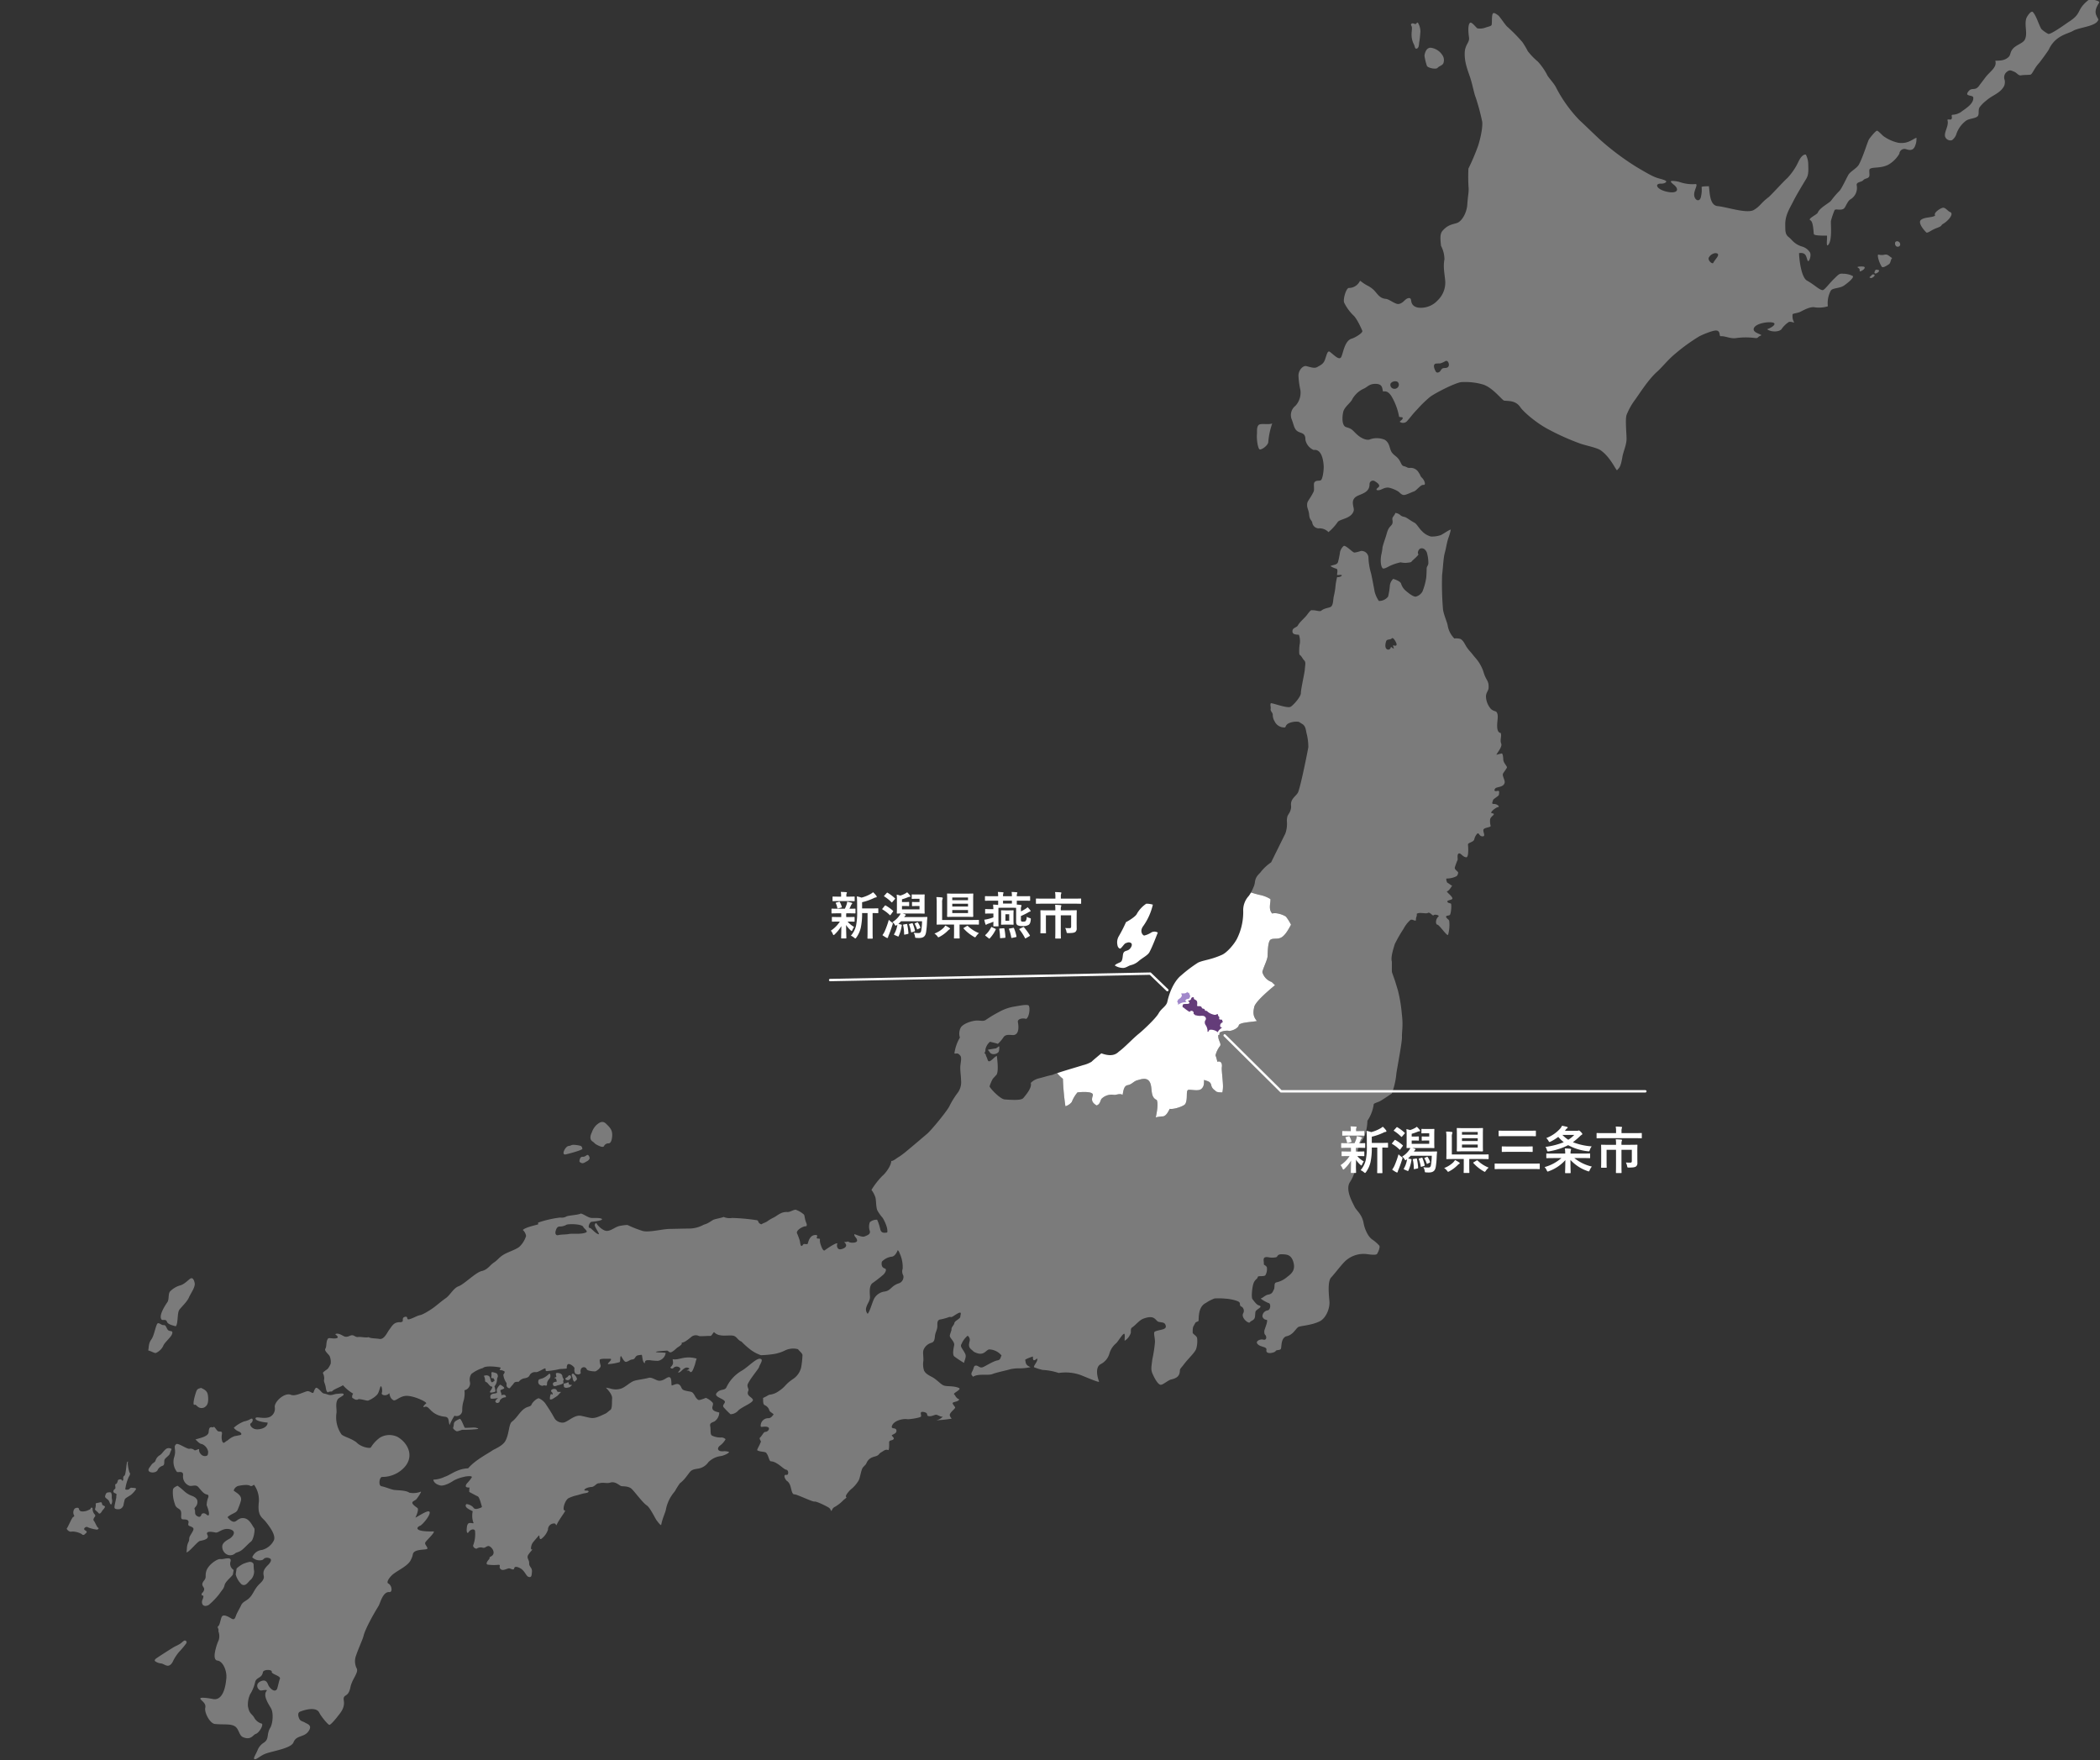 <svg xmlns="http://www.w3.org/2000/svg" xmlns:xlink="http://www.w3.org/1999/xlink" width="618" height="518" viewBox="0 0 618 518">
  <rect x="0" y="0" width="618" height="518" fill="#333333" stroke="none"/>
  <defs>
    <clipPath id="clip-path">
      <rect id="長方形_1503" data-name="長方形 1503" width="618" height="518" transform="translate(0.394 0.191)" fill="#d14b4b"/>
    </clipPath>
  </defs>
  <g id="日本地図" transform="translate(-729.394 -2709.169)">
    <g id="日本地図-2" data-name="日本地図" transform="translate(729 2708.978)" opacity="0.352" clip-path="url(#clip-path)">
      <g id="日本地図-3" data-name="日本地図" transform="translate(19.994 0.071)">
        <path id="パス_3211" data-name="パス 3211" d="M279.521,314.314l-.608.406c-.622.064-1.64.307-2.285.383-.308.037.26.454.36.661.449.917,1.853.818,2.525.177.426-.4.313-1.139.379-1.753-.14-.014-.289-.041-.372.126" transform="translate(-5.391 -6.125)" fill="#fff"/>
        <path id="パス_3212" data-name="パス 3212" d="M38.417,421.6c.2-.08.3-.022.837.486a1.766,1.766,0,0,0,2.513-.1c.63-.571.77-1.738.548-3.255-.185-1.269-1.073-1.633-2-2.1-1.048.329-1.183.2-1.7,1.933-.473,1.586-.767,3.27-.2,3.037" transform="translate(-0.743 -8.122)" fill="#fff"/>
        <path id="パス_3213" data-name="パス 3213" d="M30.1,396.561c.27.744,1.648,1.04,2.556,1.306.788-.7.365-3.919,1.1-4.9.644-.865,2.223-2.283,2.768-3.536s1.947-3.1,1.721-4.275-.7-1.69-1.289-1.323-1.755,1.712-3.085,2.029a6.731,6.731,0,0,0-2.791,1.669c-.716.609-.3,2.39-.856,3.208-.494.728-2.587,3.776-1.8,5.04.367.587,1.3-.256,1.681.783" transform="translate(-0.551 -7.481)" fill="#fff"/>
        <path id="パス_3214" data-name="パス 3214" d="M28.926,403.878c.37-1.041,2.386-2.551,2.636-3.62s-.728-.457-1.26-1.051c-.5-.549-.526-1.5-1.294-1.432s-1.557-1.131-1.958-.209c-.545,1.253-.9,3.443-1.637,4.439-.874,1.188-.693,2.291-.915,3.243.678.112,1.8.784,2.191.748a4.307,4.307,0,0,0,2.238-2.117" transform="translate(-0.478 -7.744)" fill="#fff"/>
        <path id="パス_3215" data-name="パス 3215" d="M27.33,441.011a2.487,2.487,0,0,1,1.413-1.115c.609-.213.428-.982.5-1.589s1.326-1.311,1.565-1.847a14.18,14.18,0,0,1,.585-1.476,1.438,1.438,0,0,0-1.935.221c-.553.505-1.1,1.385-1.6,1.618a2.883,2.883,0,0,0-1.224,1.564c-.177.584-.778.6-1.219,1.274-.368.56-1.252,1.4-.627,1.921s2.3.339,2.542-.57" transform="translate(-0.479 -8.475)" fill="#fff"/>
        <path id="パス_3216" data-name="パス 3216" d="M19.355,446.44c-.309-.056-.554.335-.76.47a1.418,1.418,0,0,1-1.057.025,13.19,13.19,0,0,1,1.052-3.733c.353-.421.487-1.107.191-1.223a11.284,11.284,0,0,1-.515-2.761c.047-.283.2-.6-.109-.427s-.393,3.865-.892,4.117-.27,1.037-.321,1.217-.324.433-.417.077-1.063-.245-1.154.057-.216,1.021-.629,1.1.142,1.227-.252,1.441-.8.951.028,1.258.267.667.376.963-.628,2.741-.528,3.3,1.329.458,1.552.41a1.707,1.707,0,0,0,1.109-1.219,11.005,11.005,0,0,1,.393-1.689c.175-.377,1.477-1.016,1.822-1.307a7.653,7.653,0,0,0,1.432-1.6c.279-.506-1.01-.41-1.322-.47" transform="translate(-0.274 -8.553)" fill="#fff"/>
        <path id="パス_3217" data-name="パス 3217" d="M13.525,449.051a2.324,2.324,0,0,0-.209-.979c-.107-.193-1.087-.086-1.294.05a1.9,1.9,0,0,0-.472,1.177c.043.308.774.715,1.037,1.057s.343.853.49,1.029.366.2.4-.019a2.435,2.435,0,0,0,.143-1.171,3.2,3.2,0,0,1-.094-1.144" transform="translate(-0.225 -8.733)" fill="#fff"/>
        <path id="パス_3218" data-name="パス 3218" d="M10.676,451.69c-.091-.257-.141-.763-.41-.743s-.908.2-1.285.249-.193.44-.23.787a5.422,5.422,0,0,1-.222.986c-.086.3.657.683,1.014,1.147s.785-.1.989-.469.84-.944.916-1.31-.684-.394-.772-.648" transform="translate(-0.166 -8.791)" fill="#fff"/>
        <path id="パス_3219" data-name="パス 3219" d="M9.274,458.487c-.354-.134-1-1.865-1.245-2.035s-.11-.755.226-1.119.131-.682-.148-.959a2.4,2.4,0,0,1-.457-1.48.285.285,0,1,0-.562-.1c-.116.393-.65.437-.933.615a3.828,3.828,0,0,1-1.815.261.851.851,0,0,1-.7-.732c-.12-.492-.874-.382-1.3-.046a1.805,1.805,0,0,0-.2,1.843c.176.181.176.409-.208.591s-1.5,2.945-1.92,3.447c.315.618,1.047,1.027,1.5.83a5.76,5.76,0,0,1,2.994.773c.11.292.638.281.849.015s.524-.338.559-.691-.876-.484-.744-.936.822-.678,1.1-.4A10.96,10.96,0,0,0,8.665,459c.576.17.962-.378.609-.511" transform="translate(0 -8.823)" fill="#fff"/>
        <path id="パス_3220" data-name="パス 3220" d="M108.518,458.87c-6.331.1-4.584-1.434-3.905-1.652s3.244-3.243,2.818-4.1-4.359,2.056-4.127,1.607,1.078-2.392.539-2.768c-2.443-1.713-1.334-1.782-.424-2.445.4-.3,1.945-2.677,1.358-2.315a5.969,5.969,0,0,1-3.292.267c-.976-.7-3.175-.671-4.375-.8-.88-.087-2.454-.812-3.848-1.1-.961-.2-.6-2.819.276-2.73a8.818,8.818,0,0,0,6.511-2.855c2.948-3.272,1.016-7.119-1.959-8.882a5.44,5.44,0,0,0-5.244.164,9.985,9.985,0,0,0-2.7,2.916c-.455.334-2.892-.151-4.156-1.452a4.323,4.323,0,0,0-.716-.5c-1.405-.911-3.473-1.37-3.847-2.043a8.806,8.806,0,0,1-1.381-6.2c.124-1.17-.392-2.673.341-3.942.3-.531,1.663-1.026,1.752-1.4.139-.6-1.214-.283-1.91-.26s-1.183.333-1.88.357-1.025-.283-1.869-.42-1.008-.949-2.1-1.644c-.607-.385-.885.833-1.107,1.3-.255.536-1.111-.61-1.987-.332-1.7.537-3.466,1.51-4.677,1.018-1.832-.742-4.931,2.06-4.723,3.665a2.667,2.667,0,0,1-1.524,2.878c-1.831.7-4.02-.323-4.142.38-.135.767,2.406,1.2,3.556,1.251.039,1.044-1.146,1.905-2.921,1.991s-2.5-1.467-2.062-1.74c.809-.5.8-1.816-.079-1.275a6.086,6.086,0,0,1-1.886.693,9.913,9.913,0,0,0-3.006,1.863,3.437,3.437,0,0,0,1.4,1.076c.417.093,1.418.9.367,1.1-.445.079-.98.189-1.561.3a5.664,5.664,0,0,0-1.852,1.106,3.2,3.2,0,0,1-.429.285c-.413.24-.774.684-1.021.533-.443-.276-.577-1.508-.41-2.394.262-1.385-.765-.6-1.277-1.091s-1.081-1.627-1.221-1.031c-1.143-.2-1.273.081-1.4,1.432s-2.935,1.768-3.875,2.137c.636.571,1.259,1.312,1.884,1.333a3.006,3.006,0,0,1,1.85,2.251c-.028,1.185-.248,1.175-.818,1.3a1.644,1.644,0,0,1-1.449-.726,1.526,1.526,0,0,1-.393-1.122c.1-.633-1.066.438-1.425.058a1.705,1.705,0,0,0-1.421-.365c-.724.144-3.337-1.8-3.882-1.362-1.008.817.142,1.484-.614,3.84a4.791,4.791,0,0,0,.816,4.315c.268.278,1.969-.488,1.8,1.039a2.914,2.914,0,0,0,1.881,3.059c.8.207,1.861-.472,2.593.358.821.927,1.466,1.861,2.273,2.131.464.155.928.1.66.976a5.5,5.5,0,0,0-.418,1.684c-.078.86-.088.232.379,1.725s.33,2.29-.449,1.6-1.415-.269-1.483-.066c-.246.73-.614.982-1.425.415-.756-.529-.293-1.33-.6-1.9s.85-.735.828-2.247c-.016-.991-.923-1.484-1.918-1.825a6.879,6.879,0,0,1-1.962-1.25,16.938,16.938,0,0,0-1.988-1.613c-.307.157-1.316.529-1.349,1.227a9.9,9.9,0,0,0,.571,4.131c.264,1.208,1.135,1.24,1.564,1.77.747.916-.25,2.706.8,2.764.65.038,1.891-.054,1.628,1.077s.545.707,1.327,1.392c.506.444-.284,1.343-.9,2.494-.332.626-.092.992-.339,1.522-.7,1.509-.432,1.8-.661,3.216.88-.061,3.162-3.2,4.019-3.371s2.8-.5,2.141-1.749c-.672-1.281,1.485-.919,2.375-.707s2.23-1.554,4.34-.934.6,2.306-.267,2.792-2.13,1.2-2.083,2.343a2.551,2.551,0,0,0,1.535,2.327,2.182,2.182,0,0,0,2.238-.37c.409-.407,1.166-.264,2.316-1.275.864-.764,1.824-1.827,2.351-2.2.77-.552,1.305-3.583.958-3.981-.546-.625-1.331-2.8-3.125-2.943-.819-.06-1.218.139-2.2.85s-1.961-.454-2.524-1.117c.935-.985,2.537-1.19,2.93-2.083.092-.2.226-.529.362-.873a15.421,15.421,0,0,0,.682-2.01c.289-1.5-1.436-2.256-2.159-2.866a2,2,0,0,1,1.287-1.362c1.021-.218,2.819-.489,3.478-.086s1.11-.387,1.258-.226a7.756,7.756,0,0,1,1.381,5.055c-.038.318-.064.616-.078.894-.177,3.317,1.162,3.7,2.058,4.828.964,1.232,3.172,3.988,2.426,5.567a5.438,5.438,0,0,1-3.445,2.789,3.427,3.427,0,0,0-2.9,2.167,3.073,3.073,0,0,0,2.375.892c.948-.094.822-.341,1.263-.613a1.756,1.756,0,0,1,1.512.039c.7.338.277,1.158-.5,1.944-1.162,1.176-1.571,1.889-1.259,3.248.165.723-.3,1.433-1.116,2.2-1.835,1.718-1.917,3.253-3.4,4.511-.833.707-1.755.92-2.2,2.007-.06.148-.286.567-.532,1.029-.292.549-.606,1.154-.712,1.374-.464.97-.471,2.072-1.633,1.352-1.624-1-2.531-1.14-2.843-.332s-.516,2.289-.969,2.621.246.663.05,1.5a3.99,3.99,0,0,1,.088,2.618,13.38,13.38,0,0,0-.873,2.514c-.516,1.908-.481,3.381.5,3.487,1.579.169,2.835,2.912,2.623,5.23-.506,5.54-2.459,6.384-3.915,6.088-1.031-.21-3.75-.647-3.743-.148s1.794,1.265,1.457,2.69,1.382,4.667,2.85,4.8c2.609.243,4.381-.1,5.726.6s1.312,2.736,2.477,3.251c2.386,1.065,3.026-.677,3.762-.91,1.159-.363,2.466-2.9,1.755-3.065a3.571,3.571,0,0,1-2.2-1.811c-.728-1.171-1.4-1-1.818-3.3a7.384,7.384,0,0,1,.639-3.5,11.123,11.123,0,0,0,1.477-3.553c.316-1.52,1.987-1.114,2.285-2.925.153-.917,2.783-.852,2.616-.139s2.846,1.185,2.375,2.125c-.284.561-.627,2.743-.927,3.1-.819.953-2.232-.649-2.538-1.473s-.8-1.445-1.886-1.072c-2.122.724-1.234,2.594-.283,2.817.267.064,2.243-.474,1.721.153-1.119,1.345.58,3.818,1.329,5.109.754,1.307.531,4.422-.224,5.687-1.209,2.027-.22,3.366-1.981,4.454a4.565,4.565,0,0,0-1.724,2.055c-.547,1.38-1.486,2.62-.893,2.759s1.69-1.106,3.405-1.7c2.139-.731,7.37-1.532,8.024-3.261.825-2.172,3.081-1.394,4.385-3.22s-.32-2.166-.977-2.573-1.357-.414-1.691-1.121-.592-1.793.21-2.115c1.112-.446,4.19-1.43,5.407-.074a1.75,1.75,0,0,1,.284.438c.46.985,2.618,3.6,2.959,3.526.546-.122,2.188-2.188,2.462-2.56.551-.746,2.127-2.316,1.77-4.535s1.3-.685,1.93-3.945c.476-2.468,2.512-4.354,1.854-5.581a4.722,4.722,0,0,1-.167-3.832c.649-1.967,1.969-4.755,2.2-5.777.394-1.667,2.367-5.458,4.395-8.747.514-.837,1.248-4.279,3.2-4.1.975.09.776-1.944-.3-2.507-.806-.418.544-2.11,1.494-2.839,1.6-1.222,4.476-2.5,5.155-4.224a4.7,4.7,0,0,0,.54-1.526,1.127,1.127,0,0,1,.379-.668c1.07-.977,4.008-.546,3.926-1.1-.1-.651-.888-1.164-.632-1.73s3.3-3.283,2.33-3.266" transform="translate(-0.622 -8.122)" fill="#fff"/>
        <path id="パス_3221" data-name="パス 3221" d="M54.575,468.9a9.531,9.531,0,0,0-1.672.556,8.387,8.387,0,0,0-1.886,1.336l-.261,1.745a6.2,6.2,0,0,0,1.562,2.76,1.132,1.132,0,0,0,1.612.05c.6-.486.926-1.06,1.294-1.287a3.546,3.546,0,0,0,.954-2.435,13.269,13.269,0,0,1-.152-1.741c.112-.855-.824-1.184-1.452-.984" transform="translate(-0.99 -9.14)" fill="#fff"/>
        <path id="パス_3222" data-name="パス 3222" d="M40.821,478.726c.4-.1.186.733-.023,1.18-.519,1.1.117,2.5,1.839,1.585a22.009,22.009,0,0,0,2.989-3.079c1.326-1.893,1.319-1.537,1.7-2.891.265-.943,2-2.309,2.393-2.956l.236-1.365a2.124,2.124,0,0,1-.912-2.512c.39-1.665-2.13-.5-2.964-.69s-3.757,1.7-4.23,3.726c-.352,1.506.2,1.563-.636,2.637-.539.689-.54,1.043-.431,1.382s.355.49.5,1.021a1.569,1.569,0,0,1-.52,1.134c-.293.182-.342.924.057.827" transform="translate(-0.79 -9.119)" fill="#fff"/>
        <path id="パス_3223" data-name="パス 3223" d="M35.415,492.453c-.361-.153-.967.652-1.6,1.02s-1,.527-1.469.757-5.059,3.169-5.488,3.508c-.617.488-.413.726-.162.884a3.611,3.611,0,0,0,1.616.574c.512,0,1.416.723,2.057.666.528-.042,1.035-.461,1.423-1.252a12.734,12.734,0,0,1,1.838-2.828,24.8,24.8,0,0,0,2.039-2.426c.337-.546.1-.751-.253-.9" transform="translate(-0.516 -9.6)" fill="#fff"/>
        <path id="パス_3224" data-name="パス 3224" d="M195.165,435.224c-1.446.05-1.727-.915-.7-1.7a5.882,5.882,0,0,0,1.608-1.847,1.707,1.707,0,0,0-1.336-.515,5.623,5.623,0,0,1-2.662-.557c-.609-.376-.3-1.533-.507-2.636s.285-1.064,1.259-1.548a3.244,3.244,0,0,0,1.384-2.6c-.479-.222-2.42-.3-1.976-1.828.22-.767.154-.833.021-1.093a5.756,5.756,0,0,0-1.971-1.4,12.9,12.9,0,0,1-1.776.609.711.711,0,0,1-.536-.052,2.955,2.955,0,0,1-.926-1.145c-.788-1.349-.936-1.135-2.25-1.406s-1.474-.456-1.763-1.091c-.761-1.686-1.9-.756-2.757-.565-.267.065.037-2.082-.59-2.378-.787-.373-1.6,1.064-3.2.984-.889-.048-2.088-1.127-3.1-.833-1.376.4-3.622.584-4.472.971-1.333.6-2.453,1.88-3.774,2.23a5.039,5.039,0,0,1-2.766,0,11.021,11.021,0,0,0-1.517-.325c.4.458,1.925,1.952,1.826,3.185-.1,1.213.1,3.075-.594,3.429-.173.09-.635.536-1.052.837a2.949,2.949,0,0,1-.607.322c-3.6,1.732-3.544,1.2-6.865.518-2.109-.432-4.188,2.155-5.526,2a2.83,2.83,0,0,1-2.236-1.149,47.133,47.133,0,0,0-2.493-4.069,4.683,4.683,0,0,0-2.175-1.941c-.346-.046-1.1.471-1.647,1.079-.867.959-.216,1.025-1.549,1.44-2.169.68-2.936,3.01-4.7,4.328-1.045.781-.794,3.652-2,5.755-.836,1.452-3.2,2.34-3.761,2.73-1.384.96-5.173,2.885-7.166,5.277-3.329.124-5.234,2.007-6.944,2.509a8.173,8.173,0,0,1-3.205.813c-.244,0,.107,1.33,2.021,1.724.9.186,2.7-.626,3.791-1.4a10.716,10.716,0,0,1,3.1-1.128c.406-.163,2.666-.448,2.289.159-.989,1.6-1.756,1.776-1.738,2.592.011.521,1.285.3,1.131.452s-.108,1.228-.108,1.228,2.137,1.16,2.487,1.3.74,1.271,1.007,2.269c.2.776.409.87-.129,1.069s-1.671.7-2.146-.016-1.991-1.208-2.147-.981c-.647.939,1.206,1.633,1.937,2.034a6.26,6.26,0,0,0,.117,3.119c.4.77-.294.249-1.061.343s-.771,1.277-.824,1.825.1,1.532.548.877c.64-.943,1.628-1.016,1.887-.464a9.287,9.287,0,0,1-.459,4.139c-.386.669.635,1.28.968,1.161a2.143,2.143,0,0,1,1.649-.309,1.024,1.024,0,0,0,1.058-.193,3.913,3.913,0,0,1,.562-.242c.863-.26,2.7,2.042,1.006,3-1.1.62-.083.2-.664.887s-1.183,1.558-.068,1.6a13.864,13.864,0,0,0,2.522.052c1.5-.2.052.635,1.124,1.343.647.432,1.754-.32,2.314-.329s1.382.77,1.553-.067,1.805-.076,2.375.48c1.04,1.008,1.207,1.971,1.926,2.12s.814-.264.9-1.554-.865-1.371-.823-2.485-.908-1.547-.194-2.587,1.429-1.565.972-1.473-.179-1.352.256-1.948,1.065-1.265,1.731-2.061c.5-.61-.04,1.685,1.031.723a5.562,5.562,0,0,0,1.743-2.515,1.791,1.791,0,0,1,1.944-1.84c.42.02.42.849.631.355.666-1.529,2.87-4.24,2.428-4.179-.955.132-.046-3.182,1.174-3.678a11.514,11.514,0,0,1,2.377-.8c.273-.048,1.575-.507,2.471-.633,1.3-.18,1.05-.781.355-.739-1.482.1-.273-.979,1.431-1.065.946-.048,1.438-1.2,2.274-1.086,1.233-.364,2.183.14,3.251-.2,1.516-.482,2.714.923,3.254,1.032s2.1-.062,3.037.817,3.265,4.1,4.425,4.843c1.015.647,2.542,3.977,2.992,4.508.139.16,1.2,1.648,1.284,1.187.377-1.988,1.315-3.79,1.388-4.552a11.377,11.377,0,0,1,2.405-5.015c.1-.142.194-.255.291-.384a18.961,18.961,0,0,1,1.429-2.264c1.482-1.063,2.493-2.883,3.128-3.508.783-.77,2.17-.669,2.914-.949a4.516,4.516,0,0,0,2.322-1.734,6.283,6.283,0,0,1,3.675-1.792c.89-.121,2.61-.955,2.363-1.233a4.342,4.342,0,0,0-1.879-.157" transform="translate(-2.146 -8.059)" fill="#fff"/>
        <path id="パス_3225" data-name="パス 3225" d="M118.844,429.134c.279.066,4.584-.091,4.551-.306-.016-.094-.149-.18-.721-.3-.732-.151-3.148.178-3.269-.011-.213-.338-1.062-2.757-1.463-2.585-2.343,1-1.427,1.312-1.934,2.6-.1.264.512.777.922,1s1.637-.461,1.914-.4" transform="translate(-2.261 -8.304)" fill="#fff"/>
        <path id="パス_3226" data-name="パス 3226" d="M127.516,414.847c-.3-.153-.336-1.35-.71-1.725a1.348,1.348,0,0,0-1.158-.231c-.3.015-.471.057-.292.345a2.814,2.814,0,0,1,.239,1.127c-.025.279.148.444.426.511s.99,1.261,1.42,1.256c.784,0-.389,1.29-.424,1.611s1.021.114,1.432-.033.056-.772.071-1.015-.3-.521-.023-.786a3.273,3.273,0,0,0,.617-1.915c.015-.406.334-.7.219-1.1s-.19-.621-.584-.717a5.509,5.509,0,0,0-1.062-.288c-.258.021-.262.392-.2.653a3.182,3.182,0,0,1-.094.925c-.032.323.8.147.759.344s.381.5.235.587-.574.6-.874.45" transform="translate(-2.443 -8.03)" fill="#fff"/>
        <path id="パス_3227" data-name="パス 3227" d="M131.265,416.638c-.013-.293-1.17-1.073-1.287-.935-.572.678-1.06,1.311-.9,1.885s0,.538-.442.637-1.787.066-1.386,1.443c.075.255,1.743.082,2.124-.117s-.957.845-.694,1.152.372.488.894.257c.444-.2.3-.553.535-.827a2.14,2.14,0,0,1,1.516-.755c.21,0,.225-.4-.137-.65s-1.305.18-1.08-.056-.465-1.214-.21-1.4,1.088-.346,1.071-.637" transform="translate(-2.479 -8.104)" fill="#fff"/>
        <path id="パス_3228" data-name="パス 3228" d="M144.575,412.566a5.866,5.866,0,0,1-1.491,1.054c-.32.183-1.269.347-1.373.535a1.256,1.256,0,0,0,.026,1.251c.341.417,1.047.644,1.3.461s.663.087.928,0,.116-.628.225-.963a2.609,2.609,0,0,1,.432-.812,2.7,2.7,0,0,0,.431-.605c.146-.316.156-1.551-.476-.922" transform="translate(-2.76 -8.04)" fill="#fff"/>
        <path id="パス_3229" data-name="パス 3229" d="M150.643,414.253c.18-.052.868-.524.722-.99-.11-.349-.148-.351-.31-.411-.247-.09-.542.182-.649.4s-.527.249-.691.539.428.61.929.467" transform="translate(-2.918 -8.048)" fill="#fff"/>
        <path id="パス_3230" data-name="パス 3230" d="M152.43,414.723c.125,0,.418-.41.655-.593s-.232-1.033-.455-1.217-.44-.606-.74-.543c-.622.129-.079.93-.045,1.224s.241,1.131.585,1.13" transform="translate(-2.955 -8.039)" fill="#fff"/>
        <path id="パス_3231" data-name="パス 3231" d="M181.286,410.326c-.217.183.414.753.862.228a1.335,1.335,0,0,1,1.969.123c.175.617-.883,1.183-.554,1.238.733.126,1.4-1.428,2.522-1.442a1.059,1.059,0,0,1,.717.3c.1.164-.926.548-.73.592.936-.138.842.444,1.031.44.425,0,.607-.107,1.281-2.033.181-.52.37-1.531.581-1.929a8.311,8.311,0,0,0-3.237-.306c-1.348.127-2.626.719-3.811.476-.067.325.239,1-.02,1.538a2.179,2.179,0,0,1-.611.777" transform="translate(-3.534 -7.944)" fill="#fff"/>
        <path id="パス_3232" data-name="パス 3232" d="M146.07,415.816c.233.45,1.083.044,1.379-.052a6.69,6.69,0,0,0,1.18-.348c.112-.116.564-.128.392-.64s.287-.51.013-.945a1.849,1.849,0,0,1-.312-.894,1.155,1.155,0,0,0-.7-.679c-.223-.029-.915-.255-1.124,0s.214,1,0,1.13c-.056.034-.5.108-.482.233.009.068.461.171.482.251.093.37.259.813.149.839-.176.038-1.512.073-.973,1.1" transform="translate(-2.845 -8.035)" fill="#fff"/>
        <path id="パス_3233" data-name="パス 3233" d="M145.3,418.5a3.432,3.432,0,0,0-.247,1.4c-.006.285.723.061.828-.036a16.51,16.51,0,0,0,1.509-1c.154-.212.654-.7.934-1.037a8.938,8.938,0,0,1-.957-.036c-.18-.023-.2-.478-.537-.724a1.24,1.24,0,0,0-1.264.115.44.44,0,0,0,.066.715.7.7,0,0,1,.227.657c-.079.147-.374-.217-.558-.054" transform="translate(-2.828 -8.128)" fill="#fff"/>
        <path id="パス_3234" data-name="パス 3234" d="M149.186,415.533c.079.287-.025.817.28.931a1.347,1.347,0,0,0,.842.073c.206-.073.729-.1.84-.3s.769-.492.355-.509-.852-.118-.818-.356-.107-.519-.3-.4a1.541,1.541,0,0,1-.442.2c-.285.1-.834.082-.755.368" transform="translate(-2.908 -8.089)" fill="#fff"/>
        <path id="パス_3235" data-name="パス 3235" d="M149.632,346.527c.31-.006,5.127-1.269,5.061-1.672s-.2-.753-.556-.873a9.011,9.011,0,0,0-1.868-.29c-.854-.065-.774.249-1.645.338s-2.2,2.528-.992,2.5" transform="translate(-2.908 -6.7)" fill="#fff"/>
        <path id="パス_3236" data-name="パス 3236" d="M153.908,348.59c-.025.167.452.561.9.569s.86-.358,1.229-.521c.394-.177.946-.636.878-1.039s-.2-.752-.553-.872-.625.6-1.475.537-.932.992-.975,1.326" transform="translate(-3.001 -6.759)" fill="#fff"/>
        <path id="パス_3237" data-name="パス 3237" d="M157.762,342.508c.843.592.587.627,1.31,1.017.816.446,1.844.886,2.135.425a1.4,1.4,0,0,1,1.373-.819c.863-.038,1.086-1.759,1.042-2.71-.064-1.34-.666-1.982-1.787-3.068s-2.082-.267-2.881.393a5.61,5.61,0,0,0-1.316,2.131c-.237.48-.876,1.935.125,2.632" transform="translate(-3.065 -6.566)" fill="#fff"/>
        <path id="パス_3238" data-name="パス 3238" d="M204.44,417.258c.206-.45-.511-1.179-.181-1.92.76-1.689,3.225-4.514,3.33-5.017.148-.717,1.5-2.3.276-2.433s-3.6,2.541-5.57,3.629a11.134,11.134,0,0,0-4.253,4.644c-.513,1.268-1.813.427-2.938,1.8-.924,1.129,1.985,1.607,2.391,2.469.259.553-.907,1.027-.309,1.775a24.962,24.962,0,0,0,1.992,2.012,3.194,3.194,0,0,0,2.327-1.145c1.248-1.162,4.783-2.391,4.213-3.254s-1.959-1.082-1.278-2.563" transform="translate(-3.8 -7.952)" fill="#fff"/>
        <path id="パス_3239" data-name="パス 3239" d="M423.842,224.831c-.752.152-1.214.32-1.572.379.214-.571,1.8-2.365,1.419-3.266-.456-1.087.216-2.159-.161-3.162-1.021-.058-1.065-1.617-1.03-2.524.082-1.6.408-2.716-.161-3.583-.238-.363-1.005-.254-1.719-.983a5.857,5.857,0,0,1-1.415-3.457c-.048-1.322.722-1.8.769-2.658.121-2.2-.706-2.218-1.359-4.281a11.87,11.87,0,0,0-2.461-4.535c-.19-.189-.887-1.063-1.038-1.258-.326-.418-.917-1-1.476-1.8-.755-1.094-.993-2.032-1.95-2.571a4.556,4.556,0,0,0-1.8-.138,7.1,7.1,0,0,1-1.956-3.815c-.1-.844-1.2-3.239-1.38-4.775a90.431,90.431,0,0,1-.268-10.082c.235-1.534.368-4.986.767-6.406.449-1.6.588-3.039,1.108-4.546a16.662,16.662,0,0,0,.694-2.434c-1,.335-2.393,1.474-3.125,1.7a8.132,8.132,0,0,1-2.707.362,5.455,5.455,0,0,1-2.658-1.6c-.812-.71-1.523-2.114-2.2-2.458-.873-.449-1.924-1.237-2.543-1.554s-.989-.091-1.747-.8a2.768,2.768,0,0,0-1.334-.535c-.212.7-.835,1.165-.879,1.6-.074.752.434,1.326-.507,2.254s-1.04,1.959-1.478,3.278c-.327.992-.8,2.39-.921,2.99a13.629,13.629,0,0,1-.3,1.936c-.3,1.126-.391,3.443.33,4.218.28.3,1.236-.2,2.052-.647a14.9,14.9,0,0,1,3.225-1.089,8.414,8.414,0,0,0,1.522.169c1.346-.151,1.531-.145,1.755-.43.339-.43,1.771-1.535,2.011-2.11-.452-.25-.046-1.566.677-1.729.8-.178,1.412.4,1.754,1.152a10.8,10.8,0,0,1,.463,3.277c-.011.424-.485,1.02-.493,1.36-.013.6-.032,1.749-.126,2.769a17.765,17.765,0,0,1-1.121,4.14,3.155,3.155,0,0,1-1.954,1.492c-.876.066-2.407-1.275-2.918-1.7a4.4,4.4,0,0,1-1.4-2.09c-.163-.722-1.842-1.285-2.323-1.435a3.2,3.2,0,0,0-.985,1.893,19.456,19.456,0,0,1-.534,3.337,3.33,3.33,0,0,1-2.707,1.27,8.648,8.648,0,0,1-1.228-2.659c-.161-.89-.9-4.8-1.081-5.483a18.921,18.921,0,0,1-.765-4.777,2.063,2.063,0,0,0-2.23-1.794,8.634,8.634,0,0,1-1.883.473c-.486.026-2.362-2.067-3.131-1.976a3.406,3.406,0,0,0-1.107,1.793,24.545,24.545,0,0,1-.591,2.941c-.286.97-1.6.823-2.23,1.222a6.174,6.174,0,0,0,1.812.791c.475.385.076,1.3.146,1.859.72-.022,1.434-.146,1.378.111-.052.229-.713.558-1.375.47a18.011,18.011,0,0,0-.527,3.187,25.284,25.284,0,0,1-.5,2.692c-.177,1.172-.147,2.087-.636,2.707-.423.538-1.935.421-2.986,1.292-.469.388-1.592-.174-2.648-.112-.36-.074-.506-.066-1.526,1.31-.78,1.048-2.153,2.072-2.744,3.18-.3.55-1.437.658-1.559,1.446-.184,1.169.809,1.22,1.877,1.272a5.516,5.516,0,0,1,.185,3.071,15.462,15.462,0,0,0-.1,1.974,3.81,3.81,0,0,0,.085.825c.579.308.948,1.243,1.28,1.555.677.639.409,1.2.286,2.82-.087,1.186-1.159,5.715-1.153,6.914.007,1.082-2.191,3.541-2.993,4.021-.926.557-4.787-.958-5.828-1.047-.328.369.045,1.212-.073,1.692-.153.642.67,1.152.618,1.7a3.685,3.685,0,0,0,.556,1.969,3.14,3.14,0,0,0,2.872,1.789c.622,0,.044-.869,1.742-1.423a5.659,5.659,0,0,1,2.49-.238l1.181.735c.889.669.886,1.77,1.106,2.626a16.288,16.288,0,0,1,.519,4.079c-.052.541-2.285,11.756-3.039,13.34-.374.782-1.624,1.586-1.95,2.714-.339,1.155.246,1.245-.381,2.89-.1.261-.658,1.1-.769,1.383a4.884,4.884,0,0,0-.167,1.544,8.489,8.489,0,0,1-.454,3.551c-.756,1.528-3.364,6.808-4.188,8.481a13.987,13.987,0,0,0-2.98,2.746c-.493.74-1.536,1.226-1.786,3.043a5.118,5.118,0,0,1-.31,1.272c-.239.544-.522,1.23-.834,1.8,0,0,.966.333,2.469.7a9.469,9.469,0,0,1,3.236,1.242c.13,1.128-.7,2.972.546,4.264,1.187-.443,3.623.521,4.062.954a14.347,14.347,0,0,1,1.454,2.323c-.791,1.483-1.72,3.119-2.842,3.749s-2.271.127-3.143.631-.853,3.838-.912,4.9-1.235,3.324-1.542,4.635a4.292,4.292,0,0,0,2.764,2.952l.976.936s-5.68,4.533-6.109,6.346-.339,2.876.784,4.205c-1.806.321-4.7.376-5.314,1.129-.113,1.119-2.511,1.928-2.947,1.741a4.664,4.664,0,0,0-2.955.639c-.694,1.9.992,3.075.309,3.891a7.182,7.182,0,0,0-1.286,2.686,13.448,13.448,0,0,1,.539,1.892c1.017-.336,1.5.441,1.317,1.627-.107.69.251,3.241.331,5.114a8.891,8.891,0,0,1-.169,2.267c-.515.014-1.621,0-1.941-.355s-1.081-.637-1.336-1.759-.968-1.132-2.118-1.548c0,1.236-.043,2.04-.851,2.691-.829.67-2.868.1-3.744.231s-.077,2.787-.946,4.166c-.411.649-3.379,1.649-4.557,1.418-.553,1.089-1.071,2.015-1.925,2.216a11.137,11.137,0,0,0-2.178.3c.625-2.985.626-4.305.278-5.131-2.054-.847-1.155-3.607-2.035-5.228s-2.727-.8-3.723-.546-1.593,1.229-2.78,1.422-1.272,1.765-1.516,2.892c-.733-.6-1.842.072-2.573-.043a4.22,4.22,0,0,0-3.635,1.184c-.431.687-.356,1.533-1.425,1.94-1.4-.839-1.583-1.581-1.138-2.866.469-1.37-3.109-1.117-4.487-.986a10,10,0,0,0-1.687,2.826,3.728,3.728,0,0,1-1.868,1.26,71.05,71.05,0,0,1-.736-8.08,9.528,9.528,0,0,1-1.694-1.669,12.809,12.809,0,0,0-1.413.524c-1.557.3-3.059.832-3.97,1.019a4.834,4.834,0,0,0-2.4,1.366c.476,1.43-1.658,3.77-2.165,4.414s-2.472.657-5.518.427c-1.254-.1-4.086-3.016-4.442-3.832a11.723,11.723,0,0,1,.956-2.237c.1-.137,1.074-1.151,1.13-1.251.583-1,.246-4.068.055-5.491-.7.273-1.46,1.365-2.145,1.564-.574.165-.506-.573-.909-1.312-.212-.383-.157-1-.661-1.027.46-.487.316-1.024.4-1.293a4.034,4.034,0,0,1,1.3-2.088c1.034.235,1.746.409,2.327.606a10.7,10.7,0,0,0,1.666-1.957c.722-1.1,2.406-.5,3.123-.655,1.32-.285,1.42-2.114,1.1-3.776-.185-.966,1.4-1.287,2.455-.944.977-.672,1.162-3.373.741-3.915-.376-.482-2.894.065-4.362.3a13.6,13.6,0,0,0-4.373,1.564,35.628,35.628,0,0,0-3.8,2.269c-.745.6-1.745.222-2.778.263-1.388.058-3.727.8-4.6,1.912a3.708,3.708,0,0,0-.343,3.091,12.459,12.459,0,0,0-1.626,4.68c.677.161.885-.353,1.713.615.6.706-.017,2.354.016,3.73.011,1.158.208,2.27.232,3.521a5.276,5.276,0,0,1-.913,3.6,25.548,25.548,0,0,0-2.462,3.933c-.512,1.261-5.311,7.139-6.633,8.253-1.722,1.46-4.045,3.451-5.8,4.894a24.736,24.736,0,0,1-2.367,1.811c-.985.544-1.644,1.281-2.37,1.289-.011,1.415-1.753,3.712-2.645,4.4a23.582,23.582,0,0,0-3.178,4.1,7.393,7.393,0,0,1,1.181,2.275c.235.979.131,2.947.6,3.842a12.651,12.651,0,0,0,1.543,2.145c1.093,1.887,1.52,3.451,1.31,4.27-1.169.208-1.85.086-2.079-1.118a14.012,14.012,0,0,0-.879-2.632,3.053,3.053,0,0,0-2.143.713,3.825,3.825,0,0,0-.016,2.608c.2.831-.4,1.168-1.593,1.61-.654.249-2.186-.446-2.945-.7-.154.791.753.99.8,1.888.044.829-2.313.773-2.585.281a5.584,5.584,0,0,1-1.243.163c1.609,1.4-.44,2.07-1.078,2.139-1.077.118-1.167-1.358-.883-1.718-.281-.337-2.678,1.22-3.743,2.016-.393.293-.856-.651-1.151-1.57a4,4,0,0,1-.274-1.6c.162-.432-.7-.161-.882-.4s.316-.613-.054-.914c-1.637-.228-2.3,1.164-2.617,2.492-.061.255-.582.151-1.1.123-.3-.018-.477.716-.822.555-.281-.125-.354-1.214-.422-1.434a17.1,17.1,0,0,0-.785-2.159c-.6-1,2.048-2.374,2.64-2.141.434-.594.023-.762-.283-2.008-.159-.649-.194-1.391-.453-1.54a7.221,7.221,0,0,0-2.4-1.369c-.983.162-1.552.712-2.348.694a3.952,3.952,0,0,0-1.905.339,8.852,8.852,0,0,0-1.365.806c-1.1.723-1.286.6-2.69,1.6-.5.356-1.058.443-1.746.88-1.218-.462-.649-1.088-1.324-1.215a56.343,56.343,0,0,0-7.333-.662,4.313,4.313,0,0,1-2.424-.3c-.993.382-2.451.558-3.092.868-.243.115-.929.617-1.694,1.014-.4.209-.921.33-1.213.472a8.959,8.959,0,0,1-4.268,1.064c-1.97.012-3.4.074-5.652.108s-6.376,1.189-8.127.533a34.838,34.838,0,0,1-4.285-1.705,15.217,15.217,0,0,0-2.49.341c-1.276.375-2.359,1.416-3.567,1.414-1.124,0-2.74-1.535-3.1-2.342a.7.7,0,0,0-.354,1c.424,1.077,1.57,2.5.921,2.3-.843-.263-2.115-1.788-2.334-1.79-.994,0-.161-1.718.294-1.835.778-.075,3.18-.356,3.16-.743-.02-.492-2.438-.4-2.747-.389-1.244.059-2.359-1.031-3.492-1.327-.563.421-3.58.552-4.2.857a2.776,2.776,0,0,1-1.838.334,31.354,31.354,0,0,0-6.35,1.433c-.467.163.029.5-.181.568-1.008.351-3.587.817-4.5,1.654a3,3,0,0,1,.96,1.764,7.409,7.409,0,0,1-1.879,3.1c-.929.87-3.363,1.576-4.743,2.406-1.329.8-1.737,1.585-2.725,2.232-1.442.949-1.874,2.157-3.709,2.589s-5.158,3.9-6.836,4.493c-1.426.5-2.535,2.643-3.643,3.417-1.32.926-2.01,1.562-3.545,2.751-.706.545-3.255,2.237-4.321,2.353a8.656,8.656,0,0,0-1.287.517,15.116,15.116,0,0,1-1.538.618c-1.261.365-.277-.944-1.394-.676s-.354,1.206-.852,1.443c-.673.322-.579-.028-1.634.255s-1.566,1.34-2.174,2.115c-.568.72-1.45,2.916-2.837,2.69s-2.53-.107-3.265-.536c-.5.283-2.165-.136-3.046-.032-.8.1-1.075-.5-1.757-.517s-1.166.641-2.176.388c-.543-.137-1.864-1.259-2.809-.689.733.592,1.045.95.423,1.159-.882.292-2.262-.223-2.52.107-.7.89-.347,2.318-.794,2.975s1.038,1.665,1.284,2.278a4.345,4.345,0,0,1,.273,2.16,6.422,6.422,0,0,1-.793,1.411c-.324.373-1.6,1.046-1.48,1.385a3.279,3.279,0,0,1,.351,1.843c-.2.645.269,1.117.464,2.279.111.644.2,1.349.665,1.526.358-.406,1.121-.133,1.283-.379.362-.548,2.591-1.28,3.11-1.743a13.062,13.062,0,0,0,3.021,2.491,1.342,1.342,0,0,0-.25,1.242c.622.322.833.631,1.541.527.418-.5,2.645.407,3.127.261a7.437,7.437,0,0,0,2.524-1.622c.777-.774.951-2.639,1.22-2.592s.5,1.269.258,2c-.22.648,1.381,1.018,2.154.086.2-.243,0,1.4,1.283,2.02.653.311,1.713-1.036,3.435-1.254,2.237-.287,6.636,1.845,6.185,2.209-.517.406-1.066,1.055-.7,1.068s.555-.374,1.256.148,1.684,2.35,4.969,2.69c1.343.139.952,1.288,1.383,2.437a14.949,14.949,0,0,1,1.431-2.734,1.669,1.669,0,0,0,2.278-1.577,9.023,9.023,0,0,1,.451-2.972,8.112,8.112,0,0,0,.206-2.947,2.1,2.1,0,0,0,1.66-1.96,2.906,2.906,0,0,0-.061-.546,3,3,0,0,1,.441-2.291,10.05,10.05,0,0,1,3.411-1.741c.7-.789,4.245-.366,5.06-.155.4.1-.3.6-.1.759a2.553,2.553,0,0,1,1.405.426c.087.364-.219.638-.384.963a5.389,5.389,0,0,0,.917,2.376c.142.23-.044.653.087,1.005s.77.794,1,.447c.279-.419.836-.921,1.073-1.322.381-.642,1.328-.353,1.51-.5a2.573,2.573,0,0,1,1.593-.964c1.269-.237,1.362-.53,1.666-1.09a1.81,1.81,0,0,1,1.722-.724c.607.069,2.109-.933,2.563-1.07.749-.223-.241.955.988.726a27.568,27.568,0,0,0,3.2-.5c.34-.139,1.645-.087,2.267-.233.217-.052-.065-.253.228-1.013.361-.929,2.253.58,2.126.983a2.514,2.514,0,0,0,.256,1.587c.412.048.839.387,1.386.02.436-.3-.034-.4.228-1.31a.927.927,0,0,1,1.753-.044c.138.492,2.06.647,2.5.617.254-.022,1.831-1.041,1.556-1.829a4.762,4.762,0,0,1-.264-1.519c.056-.264.593-.335,1.259-.352a4.947,4.947,0,0,0-.181-2.474,4.97,4.97,0,0,1,.185,2.474c.539-.013,1.156,0,1.7-.01,1.317-.014-1.154,1.611-.4,1.577a15.2,15.2,0,0,0,3.279-.58c.348-.176.076-1.506.4-1.787.3.169.441.891,1.127,1.557.539.522,1.457-.527,2.21-.554.983-.042.773-1.061,1.723-1.222a7.967,7.967,0,0,1,1.079-.145c.231.352.13,2.143.909,2.483,0-.94.477-.931,1.487-.907a15.016,15.016,0,0,0,2.388.191,2.777,2.777,0,0,0,2.258-2.25c.016-.3-2.512-.1-2.916-.381.5-.209.906-.181,3.236-.373.482-.038.61.57,1.141.5.668-.081,1.752-1.261,2.038-1.439.626-.388,1.576-1,1.154-1.436.733.124,1.93-.892,2.747-1.533a2.081,2.081,0,0,1,2.42-.387c.244.127,2.7-.06,3.006-.032.778.075.652-.324,1.4-1.128a3.138,3.138,0,0,0,1.821.93c1.251.261,3.184-.114,4.052.191s1.141,1.27,2.188,1.652a24.518,24.518,0,0,0,2.985,2.625,11.371,11.371,0,0,0,2.768,1.4,31.847,31.847,0,0,0,3.568-.306,11.655,11.655,0,0,0,3.647-1.148,5.469,5.469,0,0,1,3.686-.309c.458.6,1.377,1.3,1.319,1.784a25.5,25.5,0,0,1-.389,3.594,5.669,5.669,0,0,1-2.467,3.445c-2.371,1.618-2.026,2.136-4.119,3.508a5.5,5.5,0,0,1-2.744,1.062,5.852,5.852,0,0,0-.9.475c-.428.231-.834.4-.985.482.076.8-.112,1.809.509,2.126a2.377,2.377,0,0,1,1.358,1.546c.151.467.973.765,1.26,1.2-.514.473-.7,1.123-1.777,1.084a2.218,2.218,0,0,0-2.038,2.405c.109.369,1.09-.131,2.02.183s.146,1.425-.667,1.442c-.532.015-.937,1.142-1.525,1.637-.4.339.294,1.079.234,1.237-.671,1.761-1.367,2.434-.956,2.617,1.079.478,2.413.221,2.622.838.635.77.73,2.3,1.284,2.324,1.786.061,3.727,2.361,4.425,2.454.91.128.774,1.65.192,1.543-1.089-.2-.577,1.142.05,1.752,1.382.847,1.139,3.05,1.849,3.823.211.227.437.063,1.25.373,1.953.741,4.591,1.984,5.046,1.9.646-.115,3.518,1.364,4.074,1.7.607.362.555.617.892,1.1.365-.548.287-.873,1.161-1.311a11.632,11.632,0,0,0,2.468-1.983c.6-.5.977-.657.718-.875-.393-.331.936-1.8,1.375-2.193a9.444,9.444,0,0,0,2.274-2.593,4.089,4.089,0,0,0,.3-.719c.2-.665.439-1.9.725-2.67s1.03-1.106,1.273-1.68c.72-1.7,1.909-1.835,2.847-2.137s.815-.746,1.568-1.158c.8-.448,1.216-.94,2.012-.629.3.116.308-1.425.283-2.186s.681-.58,1.113-.866.343-.507-.279-1.135c-.352-.356,1.273-.5,1.322-1.375.075-1.389-1.738-.315-1.309-1.586.477-1.41,2.952-2.173,4.512-1.944.513.077,3.733-.388,4-.771s-.646-1.652.85-1.342.641,1.026,1.343,1.194c.907.22,1.731-.4,2.308-.39.392.008,1.447.72,1.8.54s-.316.737-1.779,1.1a43.223,43.223,0,0,0,4.413-.467c.264-.068-.2-.217-.385-.818-.406-.768,1.271-1.868,1.5-2.38.117-.258-.486-.728-.708-1.28-.182-.448,1.18-.5,1.553-.8.748-.594.28-.262-.29-.819s-.322-.567-.856-1.1c-.358-.352,2.388-1.446,1.423-1.856-1.636-.7-3.415-.357-4.451-.73-.848-.3-2.1-1.751-3.283-2.4-1.1-.6-2.127-1.064-2.543-2.07a6.187,6.187,0,0,1-.173-2.821c.056-1.448-.26-2.384.073-3.259a3.534,3.534,0,0,1,2.313-2.013c.828-.256.927-1.038,1.009-1.9.131-1.345.8-1.935.721-3.386s.6-1.56,1.064-1.608a16.082,16.082,0,0,0,2.328-.66,1.281,1.281,0,0,1,.568-.029c.353.068.837-.347,1.763-.9,1.748-1.05,1.019.259,1.027.825s-1.649,1.2-1.738,1.817c-.107.741-.984,1.2-.846,2.042-.522,1.636-.578,1.6-.423,2.066s1.378,1.585,1.205,2.421c-.246,1.2-.552,2.875.055,3.35a33.524,33.524,0,0,0,2.831,1.877c.223-.977.781-1.829.341-2.709-.821-1.634-1.6-2.036-1.038-2.919a6.241,6.241,0,0,1,1.78-2.367,1.542,1.542,0,0,1,.543,1.744c-.5,1.926.35,2.03,1.258,2.966,3.1,1.672,3.536-.741,4.659-.675a4.927,4.927,0,0,1,3.5,1.773c-.378.757-.256,1.28-1.223,1.46-1.218.231-3.163,1.5-4.18,1.956-.95.431-1.335-.411-2.079-.437s-.612.728-1.047,1.532c-.662,1.214-.191,1.218.149,1.771,1.521-1.041,4.452-.306,5.675-.8s4.131-1.065,5.332-1.438a11.39,11.39,0,0,1,2.357-.254h0a14.116,14.116,0,0,0,3.553-.355c-1.617-.655-1.357-1.375-1.571-2.114-.058-.2,1.941-.951,2.287-1-.069,1.333.3,1.349,1.208.571.487.672-1.4,2.465-.805,2.612a17.935,17.935,0,0,0,2.457.759,17.341,17.341,0,0,1,4.723.894,13.283,13.283,0,0,1,6.5.625c1.959.777,5.243,2.226,5.384,1.931-.381-.973-1.361-4.16.462-5.155a5.022,5.022,0,0,0,2.6-3.218,6.159,6.159,0,0,1,1.89-2.881c.494-.335,1.866-2.751,2.391-2.84.424-.07.033,2.178.218,2.036a4.3,4.3,0,0,0,1.723-2.174c.179-.368-.135-1.317.363-1.668,1.344-.936,2.132-2.2,3.5-2.684,3.464-1.224,3.355.769,4.432.993s1.84.088,2.043,1.2c.22,1.207-1.947,1.034-3.2,1.651-.537.265.051,1.717.013,3.143a41.015,41.015,0,0,1-.772,5.041c-.313,2.451-.464,3.04.1,4.316.708,1.61,1.707,3.213,2.417,3.157.742-.056,2.159-1.367,3-1.557,1.656-.373,2.57-.981,2.593-2.7.007-.476.568-.93,1.065-1.607,1.419-1.918,3.44-3.65,3.765-4.822a7.909,7.909,0,0,0,.238-3.045c-.086-.659-1.3-1.2-1.3-1.614-.014-1.952.162-1.63.787-2.9.1-.209.954-.421.954-.6.023-2.747.521-4.444,2.2-5.274a11.415,11.415,0,0,1,2.5-1.282,20.127,20.127,0,0,1,3.241.064c1.088.021,3.85.586,4.11,1.139s-.109.979.7,1.272a1.481,1.481,0,0,1,.363,1.9c-.7,1.336,1.622,3.174,1.984,2.626.317-.48,1.013-.463,1.373-1.186.224-.446.14-1.662.3-2.006.319-.7,2.326-1.327,1.009-1.758-.359-.121-.666-.139-1.954-1.889-.362-.493-.088-4.145.589-5.16s.671-.456,1.037-1.4c.128-.319,1.99.031,2.227-.488a3.56,3.56,0,0,0,.408-2.283c-.234-.556-.9-.675-.883-.865.067-1.1-.634-2.382,1.305-2.1a5.455,5.455,0,0,0,2.245.015c.317-.057.345-.267.53-.484s.511-.45,1.357-.4c1.2.067,2.708,0,3.323,2.575.485,2.052-.529,3.083-1.854,4.058a7.061,7.061,0,0,1-3.14,1.62c-.964.161-.416,1.359-.829,2.145s-.47,1.267-1.768,1.5c-.7.125-1.622,1.031-1.988,1.067-.5.046,1.863,1.326,2.273,1.411.6.126.59,1.948-.322,2.132a1.8,1.8,0,0,0-1.554,1.728,1.292,1.292,0,0,0,1.172,1.054c.712-.031-.587,2.77-.614,3.27-.046.819.108,1.008.378,1.3.193.209.547,1.612-.868,1.226-.541-.147-2.309.406-1.5,1.325.871.982,2.8.712,2.605,1.727-.292,1.531,2.484.819,2.7.367s1.182-.182,1.517-.614-.1-3,1.556-3.737c1.942-.348,2.582-1.864,3.5-2.671.532-.47,3.819-.466,6.42-1.759,1.8-.888,3.03-3.738,2.851-5.891-.124-1.508-.631-5.789.49-6.985,1.24-1.324,3.437-4.345,4.616-5.223a7.928,7.928,0,0,1,5.857-1.68c1.38.2,2.851.347,3.071-.086a5.4,5.4,0,0,0,.726-1.9,3.356,3.356,0,0,0-.037-.45,11.052,11.052,0,0,0-2.165-1.883c-1.3-.938-2.209-3.163-2.492-4.75-.5-2.77-2.152-3.706-2.69-4.915-.422-.96-2.824-4.873-1.346-7.184a11.436,11.436,0,0,0,1.775-4.82c.2-.954.241-5.6,1.511-7.084,1.287-1.5,1.781-3.918,1.867-6.171a11.366,11.366,0,0,0,1.579-3.475,9.793,9.793,0,0,0,.273-1.4c.025-.211,1.338-.651,1.541-.733.748-.3,3.021-1.926,3.772-2.372a22.117,22.117,0,0,0,1.35-5.9c.2-1.5,1.711-9.261,1.647-10.772s.4-3.239-.032-6.68a43.924,43.924,0,0,0-1.162-7.035c-.365-1.181-.617-2.043-.844-2.747-.346-1.047-.611-1.728-.889-2.527-.1-.28-.008-3.039-.052-3.188-.343-1.2.325-3.409.876-5.165a41.722,41.722,0,0,1,2.577-4.484,9,9,0,0,1,1.908-2.5c.568-.632,1.745.637,1.728-.178s.385-.989.222-1.707c.814-.616,2.67.086,3.308-.282s1.366,1.044,1.69.676,1.849.034,1.406.4c-.9.756-.9,2.328-.291,2.393s2.969,3.715,3.153,2.905a11,11,0,0,0,.325-3.876c-.057-.6-.556-.618-.876-1.186s.575-.45.994-.674.634-3.194.359-3.377-.976-.11-1.072-.678c.351-.491,1.816-.356,1.466-1.053s-1.241-1.269-1.609-1.869c.634-.055,1.351-1.363,1.583-1.694-.359-.073-.75-.507-1.477-.908-.2-.538-.415-1.212-.076-1.178a6.488,6.488,0,0,0,2.847-.686c.217-.142.709-1.046.329-1.313-.359-.387-.9-.687-.847-1.237a19.735,19.735,0,0,1,.833-2.246c.1-.352-.279-1.806.438-1.913.556-.081,1.14,1.125,2.136,1.144.572.012.6-1.941.521-3.113-.017-.234-.023-.446-.044-.593-.093-.64,1.675-.688,1.86-1.6a3.566,3.566,0,0,1,.868-1.65c.562-.426.482.766,1.536.8s.128-1.214.276-1.929,2.155-.65,2.135-1.152a5.137,5.137,0,0,1-.145-2c.329-1.048,1.932-1.475.5-1.739-.8-.147,1.2-1.737,1.833-1.793s-.241-.939-1.249-.924c-.8.012-.4-.459-.228-1.149.084-.346,1.659-1.189,1.705-1.515.118-.861.224-1.326-.433-1.168-1.011.241-1.014-.279-.6-.758s2.559-.268,2.746-1.766c.068-.54-.527-1.636-.562-2.2-.029-.441.378-.773,1.178-2.044.273-.434-.857-1.232-1.031-2.353,0-.622-.134-1.975-.481-1.905M154.486,365.685c-1.1.733-4.308.367-5.036.524-.97.216-2.246.107-3.216.348-.881.217-.994-.642-.813-1.229.277-.88.524-1.34,1.328-1.3a3.958,3.958,0,0,0,1.892-.544c.613-.243,4.649-.273,4.94.721.084.283,1.336,1.187.9,1.479M246.6,380.678c-2.53.787-2.4,2.146-4.312,2.477a4.086,4.086,0,0,0-3.2,2.206c-.562,1.193-1.139,3.477-1.836,4.359a1.9,1.9,0,0,1-.38-2c.286-1.065,1.112-1.837,1.048-3.039s-.293-3.114.7-3.971a39.8,39.8,0,0,0,3.345-2.611c.66-.8.943-1.552.239-1.76s-1.02-.992-.78-1.968a4.851,4.851,0,0,1,2.859-1.468c.934,0,1.655-1.466,1.811-1.934.442.417.437.716.743,1.338a9.658,9.658,0,0,1,.706,4.137,2.44,2.44,0,0,0,.2,2.036,2.016,2.016,0,0,1-1.143,2.2M389.833,191.785c.27-.7,1.183-.3,1.663-.827.419-.451,1.317,1.186,1.4,1.7s-.487.6-.95.3c-.206.486.284.862.094.973s-.618-.507-.838-.424a.856.856,0,0,1-.284.581.661.661,0,0,1-.534.188c-.93-.133-.863-1.331-.661-2.116a3.422,3.422,0,0,1,.116-.38" transform="translate(-1.5 -3.003)" fill="#fff"/>
        <path id="パス_3240" data-name="パス 3240" d="M411.408,20.362c.437-.561,1.526-.666,1.749-1.5a2.623,2.623,0,0,0-.445-2.393,4.746,4.746,0,0,0-2.962-1.959c-1.478-.394-2.074,1.218-2.205,2.266a15.59,15.59,0,0,0,.714,2.972c.17.633,2.712,1.175,3.149.612" transform="translate(-7.945 -0.281)" fill="#fff"/>
        <path id="パス_3241" data-name="パス 3241" d="M403.689,11.013a6.312,6.312,0,0,0,.747,2.454c.21.474.209,1.338.839,1.058s.542-1.242.675-1.991c.209-1.184.238-2.016.325-2.991a5.186,5.186,0,0,0-.7-2.555c-.227-.348-.644.451-.824.368-.714-.332-1.055-.26-1.21,0s.183.5.221.905c.081.815-.166,1.456-.069,2.755" transform="translate(-7.867 -0.134)" fill="#fff"/>
        <path id="パス_3242" data-name="パス 3242" d="M360.613,132.548a22.025,22.025,0,0,1,1.147-5.347c-1.16.482-3.5-.178-4.053.508s-.374,1.692-.446,2.667c-.129,1.664.3,4.155.773,4.443s2.609-1.165,2.58-2.271" transform="translate(-6.965 -2.48)" fill="#fff"/>
        <path id="パス_3243" data-name="パス 3243" d="M529.919,80.738c-1.1-.1-1.257.192-2.666,1.55-1.169,1.126-2.593,3.025-3.154,3.242-.81.308-2.66-1.639-4.732-2.741-1.675-.892-2.312-5.981-2.369-8.116,1.957-.234,2.044.8,2.46,2.056.39,1.183,1.364-1.6.657-2.392a4.012,4.012,0,0,0-2.17-1.571c-2.383-.716-2.954-1.984-4.028-2.828s-.943-1.972-.978-3.565c-.066-2.832,1.293-4.809,2.387-7,.882-1.76,2.848-5.019,3.8-6.591.717-1.183.638-2.435.561-4.637a6.293,6.293,0,0,0-.692-2.454c-.615-.1-1.343.432-2.108,1.938a18.4,18.4,0,0,1-3.363,5c-1.14.99-4.331,4.545-5.468,5.575-2.388,1.782-2.342,2.552-4.339,3.761s-7.971-.868-10.674-1.118c-2.448-.226-2.3-4.25-2.575-5.844-.64,0-2.182.015-2.147.267a8.27,8.27,0,0,1-.154,2.633c-.276,1.938-1.843,1.34-2.026-.2s1.482-3.56.187-3.327a11.491,11.491,0,0,1-4.548-.64c-.808-.245-2.462-.434-2.514-.177-.03.156.2.455.84.962,1.717,1.351,1.2,2.654-1.57,2.174-3.463-.6-4.3-2.549-2.072-2.462.836.031,1.468-.391,1.46-.611-.02-.369-1.269-.665-2.309-.963-1.5-.431-2.9-1.221-6.452-3.329a77.069,77.069,0,0,1-10.839-8.131c-1.881-1.762-4.356-4.176-6.007-5.7a40.467,40.467,0,0,1-6.737-9.379c-.685-1.469-2.405-3.113-2.736-3.929a18.314,18.314,0,0,0-2.714-3.873,20.05,20.05,0,0,1-2.943-3.043,26.864,26.864,0,0,0-1.576-2.655,48.312,48.312,0,0,0-4.421-4.511c-.6-.443-2.224-3.021-2.732-3.395-.486-.359-1.2-.839-1.474-.629-.514.384-.286,2.506-.445,3.373-.087.481-.9.51-2.008.924a4.562,4.562,0,0,1-2.224.154c-.7-.644-1.517-1.744-2.031-1.678-.6.268-.763,1.872-.4,4.393.209,1.47-1.2,2.053-1.267,4.523-.071,2.729.777,4.8,1.552,7.079s1.149,4.738,1.668,5.98a63.07,63.07,0,0,1,1.853,6.837c.447,1.463-.58,6.091-1.363,8.051a63.061,63.061,0,0,1-2.62,6.084,49.982,49.982,0,0,0,.023,5.29c.176,1.481-.186,2.634-.346,5.219s-1.648,5.075-3.11,5.521-2.625.535-4.145,2.223c-.923,1.019-.643,2.648-.5,4.443a8.781,8.781,0,0,1,1.024,3.974c-.451,2.487.077,4.285.237,6.529a7.2,7.2,0,0,1-2.174,5.514A6.708,6.708,0,0,1,406,90.756c-1.712.1-2.777-.544-3.071-1.65-.084-.314-.08-1.159-.558-1.192-1.289-.093-1.591,1.432-3.172,1.733-.962.182-2.814-1.433-3.8-1.51-1.714-.136-2.267-1.192-3.444-2.5a7.91,7.91,0,0,0-2.155-1.5c-2.233-1.282-1.784-1.579-2.178-1a3.576,3.576,0,0,1-3.147,1.793c-.773.1-1.759,3.38-1.333,4.342a13.435,13.435,0,0,0,2.647,3.671c1.163,1,2.53,4.229,2.681,4.586.272.633-2.29,2.1-3.085,2.31-2.168.578-2.554,4.434-3.133,5.437s-1.949-.475-3.254-1.5c-.7-.552-.9.465-1.475,2.153-.45,1.339-1.226,1.658-2.326,2.275-.775.433-1.715.109-3.151-.269-1.031-.272-2.4,1.224-2.357,2.852a23.225,23.225,0,0,0,.567,4.2,5.708,5.708,0,0,1-1.48,4.636,3.46,3.46,0,0,0-1.14,3.824c.785,1.969.756,3.242,2.139,3.852,1.012.449,1.966.428,1.954,2.282a4.13,4.13,0,0,0,2.422,3.023c2.773-.409,2.93,4.339,2.958,4.835.05.963-.277,3.743-.838,4.062s-1.4-.116-1.929.691c-.266.408.078,2.087-.184,2.638-.98,2.048-1.824,2.735-1.913,3.581-.14,1.314.469,1.758.59,3.282s.8,1.591.912,2.3a1.968,1.968,0,0,0,1.809,1.676,3.664,3.664,0,0,1,2.958,1.105,14.723,14.723,0,0,0,2.729-2.989c.719-.915,4.091-.968,4.707-3.334.235-.918-1.208-3.046.907-4.231,1.333-.744,3.782-1.062,3.739-3.563a1.012,1.012,0,0,1,1.428-.94c.906.526,1.938,1.289,1.138,1.9-1.033.783-.309.938.412.775s1.352-.78,2.6-.72a8.966,8.966,0,0,1,2.705,1.044c.7.383,1.161,1.373,2.219,1.081.784-.216,1.3-.515,2.585-1,.85-.32,1.942-2.035,2.79-1.919s.262-1.424-.416-2.064-.414-.822-.914-1.424a2.724,2.724,0,0,0-2.72-1.511c-.693.054-.913-.344-1.688-.5s-.8-1.008-1.484-1.959-1.225-1.064-1.946-1.911c-.951-1.117-.561-2.853-2.236-3.91a6,6,0,0,0-4.3-.134c-.694.356-2.251,0-3.732-1.307-1.55-1.374-1.409-1.735-3.3-2.268-1.235-.347-1.253-2.687-.909-4.36s2.214-2.731,2.7-3.879a7.419,7.419,0,0,1,3.217-3.02c1.356-.551,1.69-1.552,3.768-1.478,2.11.075,1.737,1.523,2.089,2.267.941-.234,1.635.183,2.386,1.264a18.268,18.268,0,0,1,2.3,6.085c.025.249.978.1,1.052.33.2.634-1.144,1.069-.755,1.281a1.621,1.621,0,0,0,2.215-.461c.96-1.048,1.433-1.83,2.76-3.186a36.592,36.592,0,0,1,3.726-3.648c1.49-1.188,7.417-4.183,9.216-4.435a18.661,18.661,0,0,1,6.4.663c2.939.856,5.738,4.7,6.319,4.771,1.455.16,3.379-.068,4.764,1.948.794,1.209,4.608,4.659,8.59,6.679a70.89,70.89,0,0,0,9.153,4.057c1.534.523,4.8,1.171,5.874,1.92,2.832,1.977,4.39,5.652,4.822,5.9.7-.847,1.058-.784,1.607-4.039.246-1.465,1.218-3.489,1.205-5.238s-.445-5.954.039-7.1a19.117,19.117,0,0,1,2.452-4.358c1.684-2.358,3.945-6.012,6.594-8.365,1.435-1.272,2.965-3.321,5.264-5.228a54.3,54.3,0,0,1,7.078-5.108c1-.529,3.933-1.745,4.938-1.7,1.393.057.788,1.732,1.353,1.683,1.272-.113,2.667.728,4.321.571a21.084,21.084,0,0,1,5.346-.1c1.693.227.753-.131,2.314-.754-.4-.458-2.736-.83-2.223-2.1s3.614-1.912,5.313-1.686.2,1.443-1.423,2.011c1.109.87,3.458.854,4.211.01a7.745,7.745,0,0,1,2.166-2.135c.516-.235,1.717.287,1.589.112a3.435,3.435,0,0,1-.476-2.232c-.21-.456,1.375-.4,2.353-.916,1.23-.646,3.019-1.573,4.253-1.278a8.919,8.919,0,0,0,3.78-.313,7.788,7.788,0,0,1,.871-4.619c.537-.84,2.65-.578,4-1.562.9-.652,2.777-2.087,2.493-2.709a6.058,6.058,0,0,0-2.924-.682M399.091,113.923a1.286,1.286,0,0,1-1.813.5,1.124,1.124,0,0,1-.437-1.449,1.727,1.727,0,0,1,1.913-.472,1.068,1.068,0,0,1,.337,1.416m14.707-5.845c-.416.568-1.09.3-1.669.513-.282.1-.5.5-.736.832-.229.316-.988.683-1.308.094-.369-.691-.965-2.006-.03-2.313a9.639,9.639,0,0,1,1.288-.055,5.876,5.876,0,0,0,1.561-.682c.819-.429,1.313,1.043.894,1.611m79.362-32.744c-.123.6-1.036,1.44-1.391,2.206-.259.555-1.823-.8-1.279-1.625a2.564,2.564,0,0,1,1.743-1.211c.44-.032,1.051.032.927.629" transform="translate(-7.164 -0.078)" fill="#fff"/>
        <path id="パス_3244" data-name="パス 3244" d="M565.077,63.708c-.47-.143-1.285-1.271-1.974-1.249-.73.022-3.013,1.54-2.36,2.258-.526.7-3.175.416-4.2,1.338s1.164,3.305,1.659,3.739c.692.006,1.35-.762,3.1-1.4s.938-.756,1.915-1.265a7.76,7.76,0,0,0,1.494-1.271c.646-.7,1.315-1.855.373-2.146" transform="translate(-10.845 -1.217)" fill="#fff"/>
        <path id="パス_3245" data-name="パス 3245" d="M549.112,42.868a11.987,11.987,0,0,1-4.245-1.926c-.493-.41-1.508-1.532-1.842-1.591-.394-.072-1.869,1.777-2.357,2.448-.435.6-1.725,5.143-3.018,7.5-.613,1.118-2.51,2.02-3.091,3.022s-2.015,4.128-2.643,4.746a23.711,23.711,0,0,0-2.405,2.8c-.531.765-3.349,2.061-3.966,3.59-.233.578-3.091,1.8-2.184,2.238s.9,3.565,1.042,4.094,3.772.428,3.772.428c.321-.252-.286,3.334.323,2.841,1.441-1.167.781-6.463.937-7.22a23.512,23.512,0,0,1,1.034-3.071c.21-.647,2.207.352,2.971-.744.483-.687.907-1.948,1.687-2.46A3.9,3.9,0,0,0,537,55.411c-.171-1.042,1.408-.875,1.933-1.5s1.418-.4,1.743-1.1c.217-.462-.151-1.933.183-2.205.838-.678,3.314-.066,5.609-1.346a8.927,8.927,0,0,0,3.088-3.144,1.509,1.509,0,0,1,1.984-1.332c2.074.715,2.505-.375,2.921-1.791a5.819,5.819,0,0,0,.118-1.575c-1.211.434-2.528,1.928-5.466,1.459" transform="translate(-10.2 -0.767)" fill="#fff"/>
        <path id="パス_3246" data-name="パス 3246" d="M605.936.174c-3.678,2.986-1.679,3.8-5.772,6.4-.641.408-5.189,3.746-5.985,3.523a8.4,8.4,0,0,1-2.043-1.44c-.837-1.406-1.435-3.825-2.512-5.005-.48-.524-1.777,1.27-1.974,2.058-.507,2.025.486,4.25-.362,6.038-.555,1.165-2.6,1.523-3.635,2.837-.806,1.031-.487,1.75-1.281,2.416-1.023.857-2.062.969-3.793.99.594,1.97-1.594,3.146-2.883,4.871-.424.567-1.478,1.937-1.889,2.5-1.309,1.79-2.244.088-3.384,2.016-.665,1.119,1.577.687,1.664,1.4.238,1.9-2.333,3.318-3.738,4.393a5.081,5.081,0,0,1-2.413.728c-.491.08.153.984-.286,1.233.022.371-1.127-.06-1.161.308.536,1.638-1.026,3.457-.691,4.857a1.658,1.658,0,0,0,2.018,1.078,3.593,3.593,0,0,0,1.327-1.865A8.048,8.048,0,0,1,570,35.618c.926-.631,2.619-.614,3.336-1.239.63-.551.079-1.87.632-2.71a10.415,10.415,0,0,1,1.966-1.97c1.82-1.619,4.131-2.118,5.261-4.314a3.176,3.176,0,0,0,.14-1.742,2.055,2.055,0,0,1,.823-2.512c.728-.571,1.291-.188,2.115.159.622.262,1.162,1.17,1.9,1,.651-.147,2.137-.1,2.73-.2.572-.1,1.133-1.894,2.505-3.356.3-.318,2.716-3.606,2.91-4.03,1.951-4.217,5.642-4.6,7.136-5.5,1.818-1.1,6.988-1.271,7.467-3.371-.866-1.588-1.41-2.351.235-4.958.321-.507-2.6-1.2-3.223-.7" transform="translate(-10.991 0)" fill="#fff"/>
        <path id="パス_3247" data-name="パス 3247" d="M549.855,72.667c-.324-.252-.961-.164-1.044.255a1.1,1.1,0,0,0,.253,1.017.78.78,0,0,0,1.189-.189.917.917,0,0,0-.4-1.082" transform="translate(-10.699 -1.414)" fill="#fff"/>
        <path id="パス_3248" data-name="パス 3248" d="M545.668,76.538a3.729,3.729,0,0,1-1.843-.012c-.542-.111.11,2.273.936,3.549.321.5,1.519-.326,2.1-.7s.494-1.412.97-1.836c-.864-.477-1.25-1.181-2.162-1" transform="translate(-10.599 -1.491)" fill="#fff"/>
        <path id="パス_3249" data-name="パス 3249" d="M539.25,80.124c-.652-.086-2.241-.018-1.583.328.9.474.185,1.005.664,1.1,1.151-.447,1.77-1.318.92-1.431" transform="translate(-10.479 -1.561)" fill="#fff"/>
        <path id="パス_3250" data-name="パス 3250" d="M542.292,82.469c-.524-.072-.529.362-.934.614-.505.314-.088.394.293.474.923-.359,1.32-1,.641-1.087" transform="translate(-10.55 -1.607)" fill="#fff"/>
        <path id="パス_3251" data-name="パス 3251" d="M543.626,81.106c-.521-.072-.7-.159-.92.4s-.1.613.28.69c.924-.357,1.317-1,.639-1.085" transform="translate(-10.579 -1.58)" fill="#fff"/>
      </g>
    </g>
    <g id="新潟" transform="translate(1040.506 2971.772)">
      <path id="パス_3209" data-name="パス 3209" d="M299.74,330.861a3.716,3.716,0,0,0,1.867-1.26,10,10,0,0,1,1.688-2.826c1.377-.129,4.955-.383,4.486.986-.443,1.284-.263,2.027,1.138,2.866,1.07-.408.994-1.253,1.425-1.94a4.22,4.22,0,0,1,3.636-1.183c.73.113,1.839-.559,2.573.042.244-1.127.33-2.7,1.515-2.891s1.779-1.168,2.78-1.423,2.84-1.071,3.723.546-.018,4.381,2.035,5.228c.348.826.347,2.146-.278,5.131a11.155,11.155,0,0,1,2.179-.3c.854-.2,1.371-1.127,1.925-2.217,1.179.232,4.146-.767,4.556-1.416.87-1.38.074-4.041.947-4.167s2.914.437,3.744-.231c.808-.651.853-1.456.851-2.691,1.15.417,1.864.423,2.118,1.548s1.019,1.4,1.336,1.759,1.426.369,1.941.355a8.859,8.859,0,0,0,.168-2.267c-.08-1.874-.438-4.424-.33-5.114.182-1.185-.3-1.963-1.317-1.627a13.541,13.541,0,0,0-.539-1.891,7.153,7.153,0,0,1,1.286-2.686c.683-.816-1-1.99-.309-3.892a4.656,4.656,0,0,1,2.955-.639c.436.186,2.834-.623,2.947-1.741.617-.752,3.508-.807,5.314-1.129-1.124-1.33-1.212-2.393-.784-4.205s6.108-6.346,6.108-6.346l-.976-.936a4.293,4.293,0,0,1-2.763-2.951c.306-1.312,1.485-3.574,1.542-4.636s.044-4.4.912-4.9,2.023,0,3.143-.631,2.05-2.267,2.841-3.749a14.347,14.347,0,0,0-1.453-2.323c-.439-.432-2.876-1.4-4.062-.954-1.249-1.292-.417-3.136-.546-4.263a9.436,9.436,0,0,0-3.236-1.242c-1.5-.368-2.47-.7-2.47-.7a10.417,10.417,0,0,1-.658,1.019,6.164,6.164,0,0,0-1.639,4.462,17.586,17.586,0,0,1-1.847,8.167c-.856,1.649-2.946,4.048-4.382,4.691-3.437,1.535-5.6,1.57-7.12,2.342a40.416,40.416,0,0,0-4.941,3.744c-1.494,1.188-3.165,3.846-4.048,7.758-.3,1.317-1.762,1.925-2.559,3.381s-4.535,4.959-5.732,5.924c-1.961,1.58-4.249,4.114-6.006,5.37-1.4,1.406-3.284,1.133-5.122.477-.775.679-2.384,1.97-2.876,2.481a9.244,9.244,0,0,1-2.581,1.021c-.7.25-5.128,1.513-7.536,2.329A9.485,9.485,0,0,0,299,322.781a71.037,71.037,0,0,0,.736,8.08" transform="translate(-297.309 -267.948)" fill="#fff"/>
      <path id="パス_3210" data-name="パス 3210" d="M316.215,287.078c-.314.06-.757-.433-.826-1.009a3.587,3.587,0,0,1,.415-2.659,40.529,40.529,0,0,0,2.1-4.113c.752-.36,2.943-1.705,3.235-2.516a8.856,8.856,0,0,1,2.72-2.9,6.131,6.131,0,0,1,1.942.277,17.733,17.733,0,0,1-2.832,6.307c-1.17,1.562-.132,2.743.29,2.778a6.316,6.316,0,0,0,2.034-.863,1.827,1.827,0,0,1,1.968,0c-.325.749-1.446,3.844-2.461,5.757-.491.926-2.083,1.679-3.185,2.635a5.293,5.293,0,0,1-2.318,1.193c-.782.235-1.4.788-2.23.818a4.723,4.723,0,0,1-2.44-.71c.1-.4,1.214-.779,1.625-1,.839-.448.554-2.129.941-2.794s1.15-.434,1.774-1.055.991-1.635.168-1.9c-.527-.165-.717-.041-1.386.194-.337.12-1.22,1.5-1.533,1.552" transform="translate(-297.647 -270.563)" fill="#fff"/>
    </g>
    <g id="燕市" transform="matrix(0.998, 0.07, -0.07, 0.998, 1075.786, 3000.512)">
      <path id="パス_3171" data-name="パス 3171" d="M12.467,6.219a.52.52,0,0,0,0,.511,1.9,1.9,0,0,1,.134.178.424.424,0,0,1-.123.461c-.118.122-.271.208-.382.336a.743.743,0,0,0-.131.734c.373.035.626.061,1,.1l0,0a2.849,2.849,0,0,0-.406.3,6.88,6.88,0,0,0-.826.811,1.2,1.2,0,0,0-.335.577,1.91,1.91,0,0,0-.015.55,3.018,3.018,0,0,0-2.281-.9.486.486,0,0,0-.393.147,1.13,1.13,0,0,0-.1.245.489.489,0,0,1-.46.294.332.332,0,0,1-.217-.083c-.122-.117-.1-.313-.1-.482A2.994,2.994,0,0,0,7.2,8.524,1.615,1.615,0,0,1,6.932,7a1.628,1.628,0,0,0,.173-.342c.077-.315-.234-.61-.552-.67a3.462,3.462,0,0,0-.966.063,4.88,4.88,0,0,1-1.222-.087,1.183,1.183,0,0,0-.353.053H4.005a.563.563,0,0,0-.434-.4C3.5,5.6,3.406,5.6,3.362,5.537c-.055-.077,0-.182.025-.273a.429.429,0,0,0-.208-.487.392.392,0,0,0-.5.147.49.49,0,0,1-.1.163c-.082.063-.2.024-.294-.021A14.389,14.389,0,0,1,.819,4.183a2.611,2.611,0,0,0-.725-.414l-.025,0A1.992,1.992,0,0,1,0,3.165,1.977,1.977,0,0,1,.127,2.6l.03-.091-.01,0a2.653,2.653,0,0,1,.49-.14A5.748,5.748,0,0,0,1.87,2.165a.883.883,0,0,0-.48-.411.268.268,0,0,1-.142-.081c-.081-.117.087-.246.223-.291l.516-.169A.539.539,0,0,0,2.2,1.1.541.541,0,0,0,2.319.883C2.4.64,2.489.471,2.571.228L2.6.243A1.6,1.6,0,0,0,3.178.227.61.61,0,0,1,3.2,0l.029.016a.679.679,0,0,1,.39.494.794.794,0,0,0,.014.208c.057.178.285.213.459.282a1.085,1.085,0,0,1,.6.755,3.209,3.209,0,0,1,.046,1,2.383,2.383,0,0,1,.745-.028.8.8,0,0,1,.6.4.467.467,0,0,0,.125.2.428.428,0,0,0,.221.043.8.8,0,0,1,.706.578c.3-.118.586.152.84.344a4.05,4.05,0,0,0,1.533.6,1.086,1.086,0,0,0,.469.042c.3-.061.537-.365.834-.31l.21.312c.06.278.217.635.5.586q-.016.339-.031.678l.945.038" transform="translate(1.7 1.289)" fill="#643c79" stroke="#fff" stroke-linecap="round" stroke-linejoin="round" stroke-width="0.5"/>
      <path id="パス_3172" data-name="パス 3172" d="M4.278,1.528c-.083.244-.17.412-.252.655A.538.538,0,0,1,3.91,2.4a.538.538,0,0,1-.217.111l-.516.169c-.136.044-.3.173-.223.29a.269.269,0,0,0,.142.081.883.883,0,0,1,.48.412,5.739,5.739,0,0,1-1.233.208,3.49,3.49,0,0,0-1.518.755c-.2.162-.5.341-.695.168a.671.671,0,0,0-.006-.984c-.048-.04-.1-.077-.121-.137a.25.25,0,0,1,.024-.152l.256-.663.08-.193h0c.077.014.033.024.106,0a.423.423,0,0,0,.12-.085l.364-.326a.669.669,0,0,0,.136-.148c.053-.088.069-.2.151-.266.128-.282-.294-.578-.2-.873L1.089.623h0A6.169,6.169,0,0,0,2.1.558.82.82,0,0,0,2.689.332c.092-.117.137-.3.281-.328.163-.035.28.15.342.3a.218.218,0,0,1,.3-.05.634.634,0,0,1,.2.277c.161.336.3.642.466.978" transform="translate(0 0)" fill="#a188cb" stroke="#fff" stroke-linecap="round" stroke-linejoin="round" stroke-width="0.5"/>
    </g>
    <g id="テキスト" transform="translate(973.304 2979.048)">
      <path id="パス_3252" data-name="パス 3252" d="M1306.04,3111.426l16.606,16.461h107.2" transform="translate(-1189.552 -3076.643)" fill="none" stroke="#fff" stroke-linecap="round" stroke-width="0.7"/>
      <path id="パス_3253" data-name="パス 3253" d="M1350.808,3121.228l-5.036-4.85-94.2,1.887" transform="translate(-1251.184 -3099.763)" fill="none" stroke="#fff" stroke-linecap="round" stroke-width="0.7"/>
      <path id="パス_3269" data-name="パス 3269" d="M11.31-6.33v5.28c0,1.41-.03,1.995-.03,2.07,0,.165.015.18.165.18h1.23c.135,0,.15-.015.15-.18,0-.075-.03-.66-.03-2.07V-6.33c1.035.015,1.44.03,1.515.03.15,0,.165-.015.165-.165V-7.56c0-.15-.015-.165-.165-.165-.09,0-.585.03-2.04.03H9.7v-1.83a16.391,16.391,0,0,0,3.495-1.23,1.67,1.67,0,0,1,.585-.18c.135-.015.225-.09.225-.18A.48.48,0,0,0,13.9-11.4a6.054,6.054,0,0,0-.975-1.065,4.123,4.123,0,0,1-.8.555,10.747,10.747,0,0,1-2.6,1.035,7.421,7.421,0,0,0-1.38-.36c.075.885.09,1.68.09,2.565v1.635a19.447,19.447,0,0,1-.3,4.32A6.925,6.925,0,0,1,6.4.33a3.435,3.435,0,0,1,.975.6c.165.135.255.21.33.21.105,0,.18-.105.315-.285A8.156,8.156,0,0,0,9.315-2,19.531,19.531,0,0,0,9.7-6.33Zm-7.755.075c.015.225.015.48.015.825v.27H2.79c-1.29,0-1.725-.03-1.815-.03-.15,0-.165.015-.165.165V-3.96c0,.15.015.165.165.165.09,0,.525-.03,1.815-.03h.375A9.191,9.191,0,0,1,.51-1.155a4.225,4.225,0,0,1,.585,1c.075.195.135.3.24.3C1.41.15,1.5.075,1.65-.06A11.859,11.859,0,0,0,3.6-2.49C3.585-.615,3.54.48,3.54.975c0,.15.015.165.165.165H4.89c.165,0,.18-.015.18-.165,0-.525-.06-1.71-.075-3.795A7.4,7.4,0,0,0,6.33-1.26c.15.15.255.21.315.21.075,0,.12-.09.18-.24a4.31,4.31,0,0,1,.525-.96A7.036,7.036,0,0,1,5.43-3.825h.105c1.275,0,1.71.03,1.8.03.15,0,.165-.015.165-.165V-5.025c0-.15-.015-.165-.165-.165-.09,0-.525.03-1.8.03h-.51v-.27a4.306,4.306,0,0,1,.03-.825h.69c1.305,0,1.755.03,1.845.03.15,0,.165-.015.165-.165V-7.47c0-.15-.015-.165-.165-.165s-.585.03-1.62.03c.18-.345.3-.615.465-.99A.805.805,0,0,1,6.66-8.94a.265.265,0,0,0,.12-.225c0-.1-.03-.165-.18-.21C6.165-9.48,5.79-9.6,5.295-9.69a2.338,2.338,0,0,1-.105.66,9.409,9.409,0,0,1-.57,1.425H2.685c-1.32,0-1.755-.03-1.845-.03-.135,0-.15.015-.15.165v1.08c0,.15.015.165.15.165.09,0,.525-.03,1.845-.03Zm2.025-3.6c1.245,0,1.665.03,1.755.03.165,0,.18-.015.18-.165v-1.035c0-.15-.015-.165-.18-.165-.09,0-.51.03-1.755.03H5.07v-.39a1.025,1.025,0,0,1,.075-.54.581.581,0,0,0,.09-.255c0-.075-.09-.12-.24-.135-.54-.045-1.02-.06-1.56-.075a4.269,4.269,0,0,1,.09.99v.405H2.94c-1.245,0-1.68-.03-1.77-.03-.15,0-.165.015-.165.165V-9.99c0,.15.015.165.165.165.09,0,.525-.03,1.77-.03ZM3.57-7.95c.165-.045.195-.09.15-.24a6.564,6.564,0,0,0-.555-1.35c-.06-.12-.09-.15-.27-.105L2.13-9.42c-.21.045-.225.09-.135.255a6.171,6.171,0,0,1,.42,1.32c.045.165.105.18.3.12ZM20.085-2.895A7.634,7.634,0,0,1,19.14-.15c-.075.135-.06.21.135.285l.93.4c.165.075.195.06.255-.075A11.029,11.029,0,0,0,21.375-2.7c.03-.15,0-.195-.18-.24l-.81-.2a7.527,7.527,0,0,0,.765-.78h6.2A17.465,17.465,0,0,1,27.1-1.14c-.12.585-.375.69-.795.69a10.27,10.27,0,0,1-1.44-.09A2.545,2.545,0,0,1,25.26.48c.075.48.075.48.435.495.27.015.495.03.75.03,1.23,0,1.875-.42,2.085-1.68a24.707,24.707,0,0,0,.27-2.94c.015-.48.06-.9.1-1.395.015-.165-.045-.18-.195-.18-.09,0-.555.03-1.9.03h-4.71l.06-.09a1.035,1.035,0,0,1,.3-.345.2.2,0,0,0,.09-.18c0-.09-.075-.15-.24-.21a5.714,5.714,0,0,0-.7-.21h4.35c1.41,0,1.89.03,1.995.03.15,0,.165-.015.165-.18,0-.09-.03-.48-.03-1.44V-10.23c0-.93.03-1.32.03-1.41,0-.165-.015-.18-.165-.18-.09,0-.36.03-1.2.03h-1.11c-.855,0-1.08-.03-1.155-.03-.165,0-.18.015-.18.18v.975c0,.15.015.165.18.165.075,0,.3-.03,1.155-.03h.96v.96H25.5c-.69,0-.87-.03-.96-.03-.135,0-.15.015-.15.255v.8c0,.165.015.18.15.18.09,0,.27-.03.96-.03h1.1v.975h-5.16V-8.4h1.02c.66,0,.84.03.93.03.15,0,.165-.015.165-.18v-.8c0-.24-.015-.255-.165-.255-.09,0-.27.03-.93.03h-1.02v-.8a16.394,16.394,0,0,0,1.77-.615,1.39,1.39,0,0,1,.51-.12c.135-.015.195-.075.195-.135a.4.4,0,0,0-.09-.24,7.194,7.194,0,0,0-.87-.96,3.64,3.64,0,0,1-.615.4,6.948,6.948,0,0,1-1.395.57,6.9,6.9,0,0,0-1.065-.27,10.688,10.688,0,0,1,.075,1.59v2.235c0,.99-.03,1.47-.03,1.56,0,.165.015.18.165.18.06,0,.345-.015.96-.015a3.436,3.436,0,0,1-.42.7,7.049,7.049,0,0,1-1.98,1.815,2.585,2.585,0,0,1,.645.735c.135.225.21.33.315.33s.18-.06.33-.18ZM15.69.165a10.263,10.263,0,0,0,1.2.765A.528.528,0,0,0,17.16,1c.1,0,.165-.09.18-.21A2.6,2.6,0,0,1,17.535.21c.435-1.035.825-2.19,1.125-3.135a1.151,1.151,0,0,0,.09-.345c0-.135-.1-.2-.345-.36a5.836,5.836,0,0,1-.84-.72,26.043,26.043,0,0,1-1.2,3.375A6.326,6.326,0,0,1,15.69.165Zm.03-7.83a.453.453,0,0,0-.105.165c0,.045.045.075.105.12a10.588,10.588,0,0,1,2.115,1.62c.12.12.165.09.3-.09l.645-.885c.1-.15.12-.18,0-.285a11.923,11.923,0,0,0-2.1-1.515c-.135-.075-.195-.075-.315.075Zm.54-3.81c-.075.075-.1.12-.1.165s.03.06.1.105a11.51,11.51,0,0,1,2.085,1.68c.12.1.15.09.285-.075l.7-.81c.075-.09.105-.135.105-.18s-.03-.075-.09-.12a12.787,12.787,0,0,0-2.115-1.59c-.135-.075-.165-.075-.3.09Zm5.73,8.5c-.21.045-.24.06-.21.225A11.731,11.731,0,0,1,22.065-.12c0,.165.03.165.255.12l.78-.165c.21-.045.24-.09.24-.255a17.18,17.18,0,0,0-.36-2.535c-.03-.165-.06-.18-.255-.15Zm1.725-.165c-.21.06-.24.075-.18.24A10.088,10.088,0,0,1,24.1-.8c.03.15.06.18.285.105l.69-.225c.195-.06.21-.09.18-.24a11.546,11.546,0,0,0-.645-2.055c-.06-.15-.075-.18-.24-.12Zm2.97,1.275c.21-.1.21-.12.165-.24a5.76,5.76,0,0,0-.69-1.395c-.1-.135-.1-.165-.27-.075l-.54.24c-.18.09-.21.09-.135.225a8.734,8.734,0,0,1,.63,1.44c.045.15.075.18.255.09ZM36.81-12.045c-1.365,0-1.83-.03-1.935-.03-.15,0-.165.015-.165.165,0,.105.03.57.03,1.62v3.315c0,1.05-.03,1.515-.03,1.62,0,.15.165.165.315.165.1,0,.57-.03,1.935-.03h3.345c1.365,0,1.695.03,1.785.03.165,0,.33-.015.33-.165,0-.105-.03-.57-.03-1.62V-10.29c0-1.05.03-1.53.03-1.62,0-.15-.015-.165-.18-.165-.09,0-.57.03-1.935.03ZM40.875-6.33H36.24v-.885h4.635ZM36.24-8.25v-.825h4.635v.825Zm0-2.655h4.635v.795H36.24ZM31.665-5.01c0,1.245-.03,1.815-.03,1.92,0,.15.015.165.165.165.09,0,.585-.03,1.995-.03h2.97v2.31c0,1.11-.03,1.515-.03,1.62,0,.15.015.165.15.165H38.25c.15,0,.165-.015.165-.165,0-.09-.03-.51-.03-1.62v-2.31h3.57c1.395,0,1.875.03,1.965.03.15,0,.165-.015.165-.165V-4.155c0-.15-.015-.165-.165-.165-.09,0-.57.03-1.965.03h-8.7V-9.375a2.922,2.922,0,0,1,.09-1.035,1.145,1.145,0,0,0,.09-.315c0-.09-.09-.18-.24-.2a14.488,14.488,0,0,0-1.635-.105,9.5,9.5,0,0,1,.105,1.68Zm8.025,3c-.165.1-.2.15-.09.255a12.2,12.2,0,0,0,3,2.4.83.83,0,0,0,.345.165c.1,0,.165-.105.33-.33a4.1,4.1,0,0,1,.825-.9A10.141,10.141,0,0,1,40.845-2.5a.2.2,0,0,0-.15-.075.32.32,0,0,0-.18.075Zm-5.505-.645a3.4,3.4,0,0,1-.555.72A7.843,7.843,0,0,1,30.99-.3a3.355,3.355,0,0,1,.84.765c.15.225.225.33.345.33a.965.965,0,0,0,.345-.15A9.834,9.834,0,0,0,34.9-1.11a2.538,2.538,0,0,1,.48-.405c.12-.045.21-.135.21-.225,0-.06-.06-.12-.225-.24A7.559,7.559,0,0,0,34.185-2.655ZM55.77-9.69c1.455,0,1.95.03,2.04.03.165,0,.18-.015.18-.165v-1.32c0-.15-.015-.165-.18-.165-.09,0-.585.03-2.04.03H49.23c-1.455,0-1.95-.03-2.04-.03-.15,0-.165.015-.165.165v1.32c0,.15.015.165.165.165.09,0,.585-.03,2.04-.03ZM57.09-.015c1.335,0,1.785.03,1.875.03.15,0,.165-.015.165-.165V-1.47c0-.15-.015-.165-.165-.165-.09,0-.54.03-1.875.03H47.91c-1.335,0-1.8-.03-1.89-.03-.15,0-.165.015-.165.165V-.15c0,.15.015.165.165.165.09,0,.555-.03,1.89-.03ZM54.84-5.07c1.44,0,1.95.03,2.04.03.15,0,.165-.015.165-.165v-1.3c0-.15-.015-.165-.165-.165-.09,0-.6.03-2.04.03H50.16c-1.44,0-1.95-.03-2.04-.03-.15,0-.165.015-.165.165v1.3c0,.15.015.165.165.165.09,0,.6-.03,2.04-.03Zm11.67-6.18a2.193,2.193,0,0,0,.24-.285,1.327,1.327,0,0,1,.39-.42c.135-.09.21-.15.21-.255,0-.09-.075-.165-.21-.21-.465-.12-.9-.225-1.455-.33a4.722,4.722,0,0,1-.4.675A10.537,10.537,0,0,1,61.05-9.12a3.355,3.355,0,0,1,.645.825c.135.24.195.33.3.33a1.032,1.032,0,0,0,.345-.12,14.376,14.376,0,0,0,2.235-1.38,12.2,12.2,0,0,0,1.62,1.56,22.062,22.062,0,0,1-5.385,1.38,2.955,2.955,0,0,1,.42.9c.135.465.15.465.615.405a19.01,19.01,0,0,0,5.64-1.815,15.414,15.414,0,0,0,5.76,1.785c.45.06.48.045.63-.405a3.172,3.172,0,0,1,.54-1.02,18.881,18.881,0,0,1-5.535-1.23,20.476,20.476,0,0,0,2.055-1.74,2.74,2.74,0,0,1,.54-.435c.135-.075.18-.135.18-.255,0-.1-.09-.24-.465-.63-.33-.33-.465-.39-.585-.39a.644.644,0,0,0-.21.06.823.823,0,0,1-.315.045Zm2.775,1.2A9.141,9.141,0,0,1,67.53-8.625a9.54,9.54,0,0,1-1.74-1.425ZM65.5-3.24a12.506,12.506,0,0,1-4.95,2.655,3.331,3.331,0,0,1,.63.96c.12.255.165.36.285.36a1.081,1.081,0,0,0,.36-.12A11.907,11.907,0,0,0,66.66-2.64c-.015,2.1-.075,3.345-.075,3.675,0,.15.015.165.18.165h1.29c.15,0,.165-.015.165-.165,0-.33-.06-1.635-.06-3.735A12.136,12.136,0,0,0,73.185.585a1.332,1.332,0,0,0,.345.1c.135,0,.195-.1.3-.375a4.537,4.537,0,0,1,.63-1.05A12.767,12.767,0,0,1,69.3-3.24h2.58c1.35,0,1.815.03,1.905.03.15,0,.165-.015.165-.165v-1.05c0-.15-.015-.165-.165-.165-.09,0-.555.03-1.905.03H68.19a3.658,3.658,0,0,1,.06-.84,3.656,3.656,0,0,0,.09-.39c0-.075-.075-.165-.225-.18-.51-.06-1.05-.09-1.59-.1a14.051,14.051,0,0,1,.1,1.515H63.135c-1.35,0-1.815-.03-1.9-.03-.165,0-.18.015-.18.165v1.05c0,.15.015.165.18.165.09,0,.555-.03,1.9-.03ZM87.84-5.25c0-1.11.03-1.65.03-1.755,0-.15-.015-.165-.165-.165-.09,0-.615.03-2.085.03H83.175v-.255a2.6,2.6,0,0,1,.075-.825.779.779,0,0,0,.09-.285c0-.09-.09-.15-.24-.165-.54-.06-1.065-.075-1.6-.09a8.807,8.807,0,0,1,.075,1.4v.225H79.41c-1.47,0-2-.03-2.085-.03-.135,0-.15.015-.15.165,0,.105.03.57.03,1.62v3.12c0,1.185-.03,1.62-.03,1.71,0,.15.015.165.15.165H78.66c.15,0,.165-.015.165-.165,0-.09-.03-.54-.03-1.68V-5.67H81.57V-1.2c0,1.425-.03,2.115-.03,2.22,0,.135.015.15.18.15h1.32c.15,0,.165-.015.165-.15,0-.09-.03-.8-.03-2.22V-5.67H86.22v3.285c0,.39-.12.5-.5.5s-.78-.015-1.245-.045A3.906,3.906,0,0,1,84.855-.8c.075.36.09.36.555.36C86.79-.45,87.21-.57,87.5-.81a1.21,1.21,0,0,0,.36-.99c0-.5-.015-.93-.015-1.47Zm-.72-3.84c1.335,0,1.785.03,1.875.03.15,0,.165-.015.165-.165v-1.2c0-.165-.015-.18-.165-.18-.09,0-.54.03-1.875.03H83.19v-.54a2.763,2.763,0,0,1,.075-.87.847.847,0,0,0,.09-.3c0-.075-.1-.12-.24-.135-.54-.06-1.1-.075-1.635-.09a6.907,6.907,0,0,1,.1,1.41v.525h-3.69c-1.335,0-1.785-.03-1.875-.03-.15,0-.165.015-.165.18v1.2c0,.15.015.165.165.165.09,0,.54-.03,1.875-.03Z" transform="translate(150.09 74.121)" fill="#fff"/>
      <path id="パス_3268" data-name="パス 3268" d="M-63.69-6.33v5.28c0,1.41-.03,1.995-.03,2.07,0,.165.015.18.165.18h1.23c.135,0,.15-.015.15-.18,0-.075-.03-.66-.03-2.07V-6.33c1.035.015,1.44.03,1.515.03.15,0,.165-.015.165-.165V-7.56c0-.15-.015-.165-.165-.165-.09,0-.585.03-2.04.03h-2.565v-1.83a16.391,16.391,0,0,0,3.495-1.23,1.67,1.67,0,0,1,.585-.18c.135-.015.225-.09.225-.18A.48.48,0,0,0-61.1-11.4a6.054,6.054,0,0,0-.975-1.065,4.123,4.123,0,0,1-.795.555,10.747,10.747,0,0,1-2.6,1.035,7.421,7.421,0,0,0-1.38-.36c.075.885.09,1.68.09,2.565v1.635a19.446,19.446,0,0,1-.3,4.32A6.925,6.925,0,0,1-68.6.33a3.435,3.435,0,0,1,.975.6c.165.135.255.21.33.21.105,0,.18-.105.315-.285A8.156,8.156,0,0,0-65.685-2a19.531,19.531,0,0,0,.39-4.335Zm-7.755.075c.015.225.015.48.015.825v.27h-.78c-1.29,0-1.725-.03-1.815-.03-.15,0-.165.015-.165.165V-3.96c0,.15.015.165.165.165.09,0,.525-.03,1.815-.03h.375a9.191,9.191,0,0,1-2.655,2.67,4.225,4.225,0,0,1,.585,1c.075.195.135.3.24.3.075,0,.165-.075.315-.21A11.859,11.859,0,0,0-71.4-2.49c-.015,1.875-.06,2.97-.06,3.465,0,.15.015.165.165.165h1.185c.165,0,.18-.015.18-.165,0-.525-.06-1.71-.075-3.795A7.4,7.4,0,0,0-68.67-1.26c.15.15.255.21.315.21.075,0,.12-.09.18-.24a4.31,4.31,0,0,1,.525-.96,7.036,7.036,0,0,1-1.92-1.575h.105c1.275,0,1.71.03,1.8.03.15,0,.165-.015.165-.165V-5.025c0-.15-.015-.165-.165-.165-.09,0-.525.03-1.8.03h-.51v-.27a4.306,4.306,0,0,1,.03-.825h.69c1.305,0,1.755.03,1.845.03.15,0,.165-.015.165-.165V-7.47c0-.15-.015-.165-.165-.165s-.585.03-1.62.03c.18-.345.3-.615.465-.99a.805.805,0,0,1,.225-.345.265.265,0,0,0,.12-.225c0-.1-.03-.165-.18-.21-.435-.105-.81-.225-1.305-.315a2.338,2.338,0,0,1-.1.66,9.41,9.41,0,0,1-.57,1.425h-1.935c-1.32,0-1.755-.03-1.845-.03-.135,0-.15.015-.15.165v1.08c0,.15.015.165.15.165.09,0,.525-.03,1.845-.03Zm2.025-3.6c1.245,0,1.665.03,1.755.03.165,0,.18-.015.18-.165v-1.035c0-.15-.015-.165-.18-.165-.09,0-.51.03-1.755.03h-.51v-.39a1.025,1.025,0,0,1,.075-.54.581.581,0,0,0,.09-.255c0-.075-.09-.12-.24-.135-.54-.045-1.02-.06-1.56-.075a4.268,4.268,0,0,1,.09.99v.405h-.585c-1.245,0-1.68-.03-1.77-.03-.15,0-.165.015-.165.165V-9.99c0,.15.015.165.165.165.09,0,.525-.03,1.77-.03ZM-71.43-7.95c.165-.045.195-.09.15-.24a6.565,6.565,0,0,0-.555-1.35c-.06-.12-.09-.15-.27-.105l-.765.225c-.21.045-.225.09-.135.255a6.171,6.171,0,0,1,.42,1.32c.045.165.1.18.3.12Zm16.515,5.055A7.634,7.634,0,0,1-55.86-.15c-.075.135-.06.21.135.285l.93.4c.165.075.195.06.255-.075A11.029,11.029,0,0,0-53.625-2.7c.03-.15,0-.195-.18-.24l-.81-.2a7.527,7.527,0,0,0,.765-.78h6.195A17.466,17.466,0,0,1-47.9-1.14c-.12.585-.375.69-.795.69a10.27,10.27,0,0,1-1.44-.09A2.545,2.545,0,0,1-49.74.48c.075.48.075.48.435.495.27.015.495.03.75.03,1.23,0,1.875-.42,2.085-1.68a24.707,24.707,0,0,0,.27-2.94c.015-.48.06-.9.1-1.395.015-.165-.045-.18-.195-.18-.09,0-.555.03-1.9.03H-52.9l.06-.09a1.035,1.035,0,0,1,.3-.345.2.2,0,0,0,.09-.18c0-.09-.075-.15-.24-.21a5.714,5.714,0,0,0-.705-.21h4.35c1.41,0,1.89.03,1.995.03.15,0,.165-.015.165-.18,0-.09-.03-.48-.03-1.44V-10.23c0-.93.03-1.32.03-1.41,0-.165-.015-.18-.165-.18-.09,0-.36.03-1.2.03h-1.11c-.855,0-1.08-.03-1.155-.03-.165,0-.18.015-.18.18v.975c0,.15.015.165.18.165.075,0,.3-.03,1.155-.03h.96v.96h-1.1c-.69,0-.87-.03-.96-.03-.135,0-.15.015-.15.255v.8c0,.165.015.18.15.18.09,0,.27-.03.96-.03h1.1v.975h-5.16V-8.4h1.02c.66,0,.84.03.93.03.15,0,.165-.015.165-.18v-.8c0-.24-.015-.255-.165-.255-.09,0-.27.03-.93.03h-1.02v-.8a16.394,16.394,0,0,0,1.77-.615,1.39,1.39,0,0,1,.51-.12c.135-.015.195-.075.195-.135a.4.4,0,0,0-.09-.24,7.194,7.194,0,0,0-.87-.96,3.64,3.64,0,0,1-.615.4,6.948,6.948,0,0,1-1.4.57,6.9,6.9,0,0,0-1.065-.27,10.688,10.688,0,0,1,.075,1.59v2.235c0,.99-.03,1.47-.03,1.56,0,.165.015.18.165.18.06,0,.345-.015.96-.015a3.436,3.436,0,0,1-.42.7,7.049,7.049,0,0,1-1.98,1.815,2.585,2.585,0,0,1,.645.735c.135.225.21.33.315.33s.18-.06.33-.18Zm-4.4,3.06a10.263,10.263,0,0,0,1.2.765A.528.528,0,0,0-57.84,1c.1,0,.165-.09.18-.21A2.6,2.6,0,0,1-57.465.21c.435-1.035.825-2.19,1.125-3.135a1.151,1.151,0,0,0,.09-.345c0-.135-.1-.2-.345-.36a5.836,5.836,0,0,1-.84-.72,26.043,26.043,0,0,1-1.2,3.375A6.326,6.326,0,0,1-59.31.165Zm.03-7.83a.453.453,0,0,0-.1.165c0,.045.045.075.1.12a10.588,10.588,0,0,1,2.115,1.62c.12.12.165.09.3-.09l.645-.885c.1-.15.12-.18,0-.285a11.923,11.923,0,0,0-2.1-1.515c-.135-.075-.195-.075-.315.075Zm.54-3.81c-.075.075-.1.12-.1.165s.03.06.1.105a11.51,11.51,0,0,1,2.085,1.68c.12.1.15.09.285-.075l.7-.81c.075-.09.1-.135.1-.18s-.03-.075-.09-.12a12.787,12.787,0,0,0-2.115-1.59c-.135-.075-.165-.075-.3.09Zm5.73,8.5c-.21.045-.24.06-.21.225A11.731,11.731,0,0,1-52.935-.12c0,.165.03.165.255.12l.78-.165c.21-.045.24-.09.24-.255a17.18,17.18,0,0,0-.36-2.535c-.03-.165-.06-.18-.255-.15Zm1.725-.165c-.21.06-.24.075-.18.24A10.088,10.088,0,0,1-50.9-.8c.03.15.06.18.285.105l.69-.225c.195-.06.21-.09.18-.24a11.546,11.546,0,0,0-.645-2.055c-.06-.15-.075-.18-.24-.12Zm2.97,1.275c.21-.1.21-.12.165-.24a5.76,5.76,0,0,0-.69-1.395c-.1-.135-.1-.165-.27-.075l-.54.24c-.18.09-.21.09-.135.225a8.734,8.734,0,0,1,.63,1.44c.045.15.075.18.255.09ZM-38.19-12.045c-1.365,0-1.83-.03-1.935-.03-.15,0-.165.015-.165.165,0,.105.03.57.03,1.62v3.315c0,1.05-.03,1.515-.03,1.62,0,.15.165.165.315.165.1,0,.57-.03,1.935-.03h3.345c1.365,0,1.695.03,1.785.03.165,0,.33-.015.33-.165,0-.105-.03-.57-.03-1.62V-10.29c0-1.05.03-1.53.03-1.62,0-.15-.015-.165-.18-.165-.09,0-.57.03-1.935.03Zm4.065,5.715H-38.76v-.885h4.635ZM-38.76-8.25v-.825h4.635v.825Zm0-2.655h4.635v.795H-38.76ZM-43.335-5.01c0,1.245-.03,1.815-.03,1.92,0,.15.015.165.165.165.09,0,.585-.03,1.995-.03h2.97v2.31c0,1.11-.03,1.515-.03,1.62,0,.15.015.165.15.165h1.365c.15,0,.165-.015.165-.165,0-.09-.03-.51-.03-1.62v-2.31h3.57c1.395,0,1.875.03,1.965.03.15,0,.165-.015.165-.165V-4.155c0-.15-.015-.165-.165-.165-.09,0-.57.03-1.965.03h-8.7V-9.375a2.922,2.922,0,0,1,.09-1.035,1.145,1.145,0,0,0,.09-.315c0-.09-.09-.18-.24-.2a14.488,14.488,0,0,0-1.635-.105,9.5,9.5,0,0,1,.1,1.68Zm8.025,3c-.165.1-.2.15-.09.255a12.2,12.2,0,0,0,3,2.4.83.83,0,0,0,.345.165c.1,0,.165-.105.33-.33a4.1,4.1,0,0,1,.825-.9A10.141,10.141,0,0,1-34.155-2.5a.2.2,0,0,0-.15-.075.32.32,0,0,0-.18.075Zm-5.505-.645a3.4,3.4,0,0,1-.555.72A7.843,7.843,0,0,1-44.01-.3a3.355,3.355,0,0,1,.84.765c.15.225.225.33.345.33a.965.965,0,0,0,.345-.15A9.834,9.834,0,0,0-40.1-1.11a2.538,2.538,0,0,1,.48-.405c.12-.045.21-.135.21-.225,0-.06-.06-.12-.225-.24A7.559,7.559,0,0,0-40.815-2.655Zm22.26-2.805A21.223,21.223,0,0,0-16.29-6.585a.876.876,0,0,1,.39-.165c.1-.015.18-.075.18-.15a.323.323,0,0,0-.075-.24,6.789,6.789,0,0,0-.81-.915,2.556,2.556,0,0,1-.585.465,10.841,10.841,0,0,1-1.365.765V-7.41a2.044,2.044,0,0,1,.09-.855.582.582,0,0,0,.09-.285c0-.09-.09-.135-.285-.165-.375-.045-.72-.09-1.11-.105V-9.975H-17.9c1.335,0,1.8.03,1.89.03.15,0,.165-.015.165-.165v-1.035c0-.15-.015-.165-.165-.165-.09,0-.555.03-1.89.03H-19.77a2.3,2.3,0,0,1,.075-.78c.03-.09.09-.15.09-.255,0-.06-.075-.12-.21-.135-.42-.045-1.02-.075-1.485-.09a7.375,7.375,0,0,1,.09,1.26h-2.61a2.64,2.64,0,0,1,.06-.78c.03-.09.09-.15.09-.255,0-.06-.075-.12-.21-.135-.4-.045-1-.075-1.47-.09a7.375,7.375,0,0,1,.09,1.26H-27.1c-1.335,0-1.785-.03-1.875-.03-.15,0-.165.015-.165.165v1.035c0,.15.015.165.165.165.09,0,.54-.03,1.875-.03h1.845v.525c0,.3,0,.525-.015.735-.525-.06-.945-.09-1.485-.105.045.375.075.81.09,1.335H-27.8c-.81,0-1.035-.03-1.125-.03-.15,0-.165.015-.165.165v1.02c0,.15.015.165.165.165.09,0,.315-.03,1.125-.03h1.14v1.14a12.951,12.951,0,0,1-1.86.54c-.27.06-.555.105-.81.135a9.091,9.091,0,0,0,.315,1.26c.06.18.1.24.18.24A.551.551,0,0,0-28.6-3a1.376,1.376,0,0,1,.42-.195c.48-.165.975-.345,1.53-.585-.015.75-.03,1.125-.03,1.2,0,.15.015.165.165.165h1.2c.15,0,.165-.015.165-.165,0-.09-.03-.6-.03-1.68V-6.735c0-.585,0-.93.015-1.14h.045c.09,0,.465-.015,1.6-.015H-21.5c.99,0,1.38.015,1.515.015.015.165.015.33.015.51V-3.75c0,.615.195.885.5,1.035a3.136,3.136,0,0,0,1.395.21,3.191,3.191,0,0,0,1.83-.375c.3-.255.48-.555.585-1.485.045-.39.03-.4-.345-.51a3.148,3.148,0,0,1-.855-.375,2.044,2.044,0,0,1-.285,1.23c-.12.15-.315.21-.735.21a1.006,1.006,0,0,1-.5-.06c-.1-.06-.18-.135-.18-.435ZM-21.21-9.12h-2.61v-.855h2.61Zm-1.905,1.995c-.78,0-1.02-.03-1.125-.03-.15,0-.165.015-.165.165,0,.09.03.42.03,1.2v1.515c0,.81-.03,1.11-.03,1.2,0,.165.015.18.165.18.1,0,.345-.03,1.125-.03h1.11c.78,0,1.02.03,1.125.03.15,0,.165-.015.165-.18,0-.09-.03-.39-.03-1.2V-5.79c0-.78.03-1.11.03-1.2,0-.15-.015-.165-.165-.165-.1,0-.345.03-1.125.03Zm0,1.14h1.11v1.92h-1.11Zm-4.92,7.08a.386.386,0,0,0,.18.1.181.181,0,0,0,.135-.09,10.261,10.261,0,0,0,1.74-2.565c.075-.15.045-.18-.135-.27l-.915-.42c-.21-.105-.24-.09-.315.06A7.538,7.538,0,0,1-28.98.075a.181.181,0,0,0-.09.135q0,.068.135.18ZM-18.87-1.74c-.2.09-.21.15-.12.255a14.575,14.575,0,0,1,1.635,2.52c.075.135.1.135.3.015L-16.05.465c.18-.1.18-.15.09-.3a19,19,0,0,0-1.68-2.3c-.09-.105-.165-.12-.315-.045ZM-24.7-1.785c-.21.015-.255.06-.225.21A18.655,18.655,0,0,1-24.7.87c0,.165.015.2.24.18l1.14-.09c.165-.015.195-.06.195-.21a14.338,14.338,0,0,0-.3-2.445c-.03-.165-.075-.18-.255-.165ZM-20.055.75c.195-.045.21-.09.18-.255A11.562,11.562,0,0,0-20.6-1.86c-.06-.12-.09-.15-.285-.1l-1,.18c-.21.045-.24.06-.18.21A11.674,11.674,0,0,1-21.4.855c.03.15.06.165.27.12Zm17.9-6c0-1.11.03-1.65.03-1.755,0-.15-.015-.165-.165-.165-.09,0-.615.03-2.085.03H-6.825v-.255A2.6,2.6,0,0,1-6.75-8.22.779.779,0,0,0-6.66-8.5c0-.09-.09-.15-.24-.165-.54-.06-1.065-.075-1.605-.09a8.806,8.806,0,0,1,.075,1.4v.225h-2.16c-1.47,0-1.995-.03-2.085-.03-.135,0-.15.015-.15.165,0,.105.03.57.03,1.62v3.12c0,1.185-.03,1.62-.03,1.71,0,.15.015.165.15.165h1.335c.15,0,.165-.015.165-.165,0-.09-.03-.54-.03-1.68V-5.67H-8.43V-1.2c0,1.425-.03,2.115-.03,2.22,0,.135.015.15.18.15h1.32c.15,0,.165-.015.165-.15,0-.09-.03-.8-.03-2.22V-5.67H-3.78v3.285c0,.39-.12.5-.5.5s-.78-.015-1.245-.045A3.906,3.906,0,0,1-5.145-.8c.075.36.09.36.555.36C-3.21-.45-2.79-.57-2.505-.81a1.21,1.21,0,0,0,.36-.99c0-.5-.015-.93-.015-1.47Zm-.72-3.84c1.335,0,1.785.03,1.875.03.15,0,.165-.015.165-.165v-1.2c0-.165-.015-.18-.165-.18-.09,0-.54.03-1.875.03H-6.81v-.54a2.763,2.763,0,0,1,.075-.87.847.847,0,0,0,.09-.3c0-.075-.1-.12-.24-.135-.54-.06-1.095-.075-1.635-.09a6.907,6.907,0,0,1,.105,1.41v.525H-12.1c-1.335,0-1.785-.03-1.875-.03-.15,0-.165.015-.165.18v1.2c0,.15.015.165.165.165.09,0,.54-.03,1.875-.03Z" transform="translate(75.09 5.121)" fill="#fff"/>
    </g>
  </g>
</svg>
